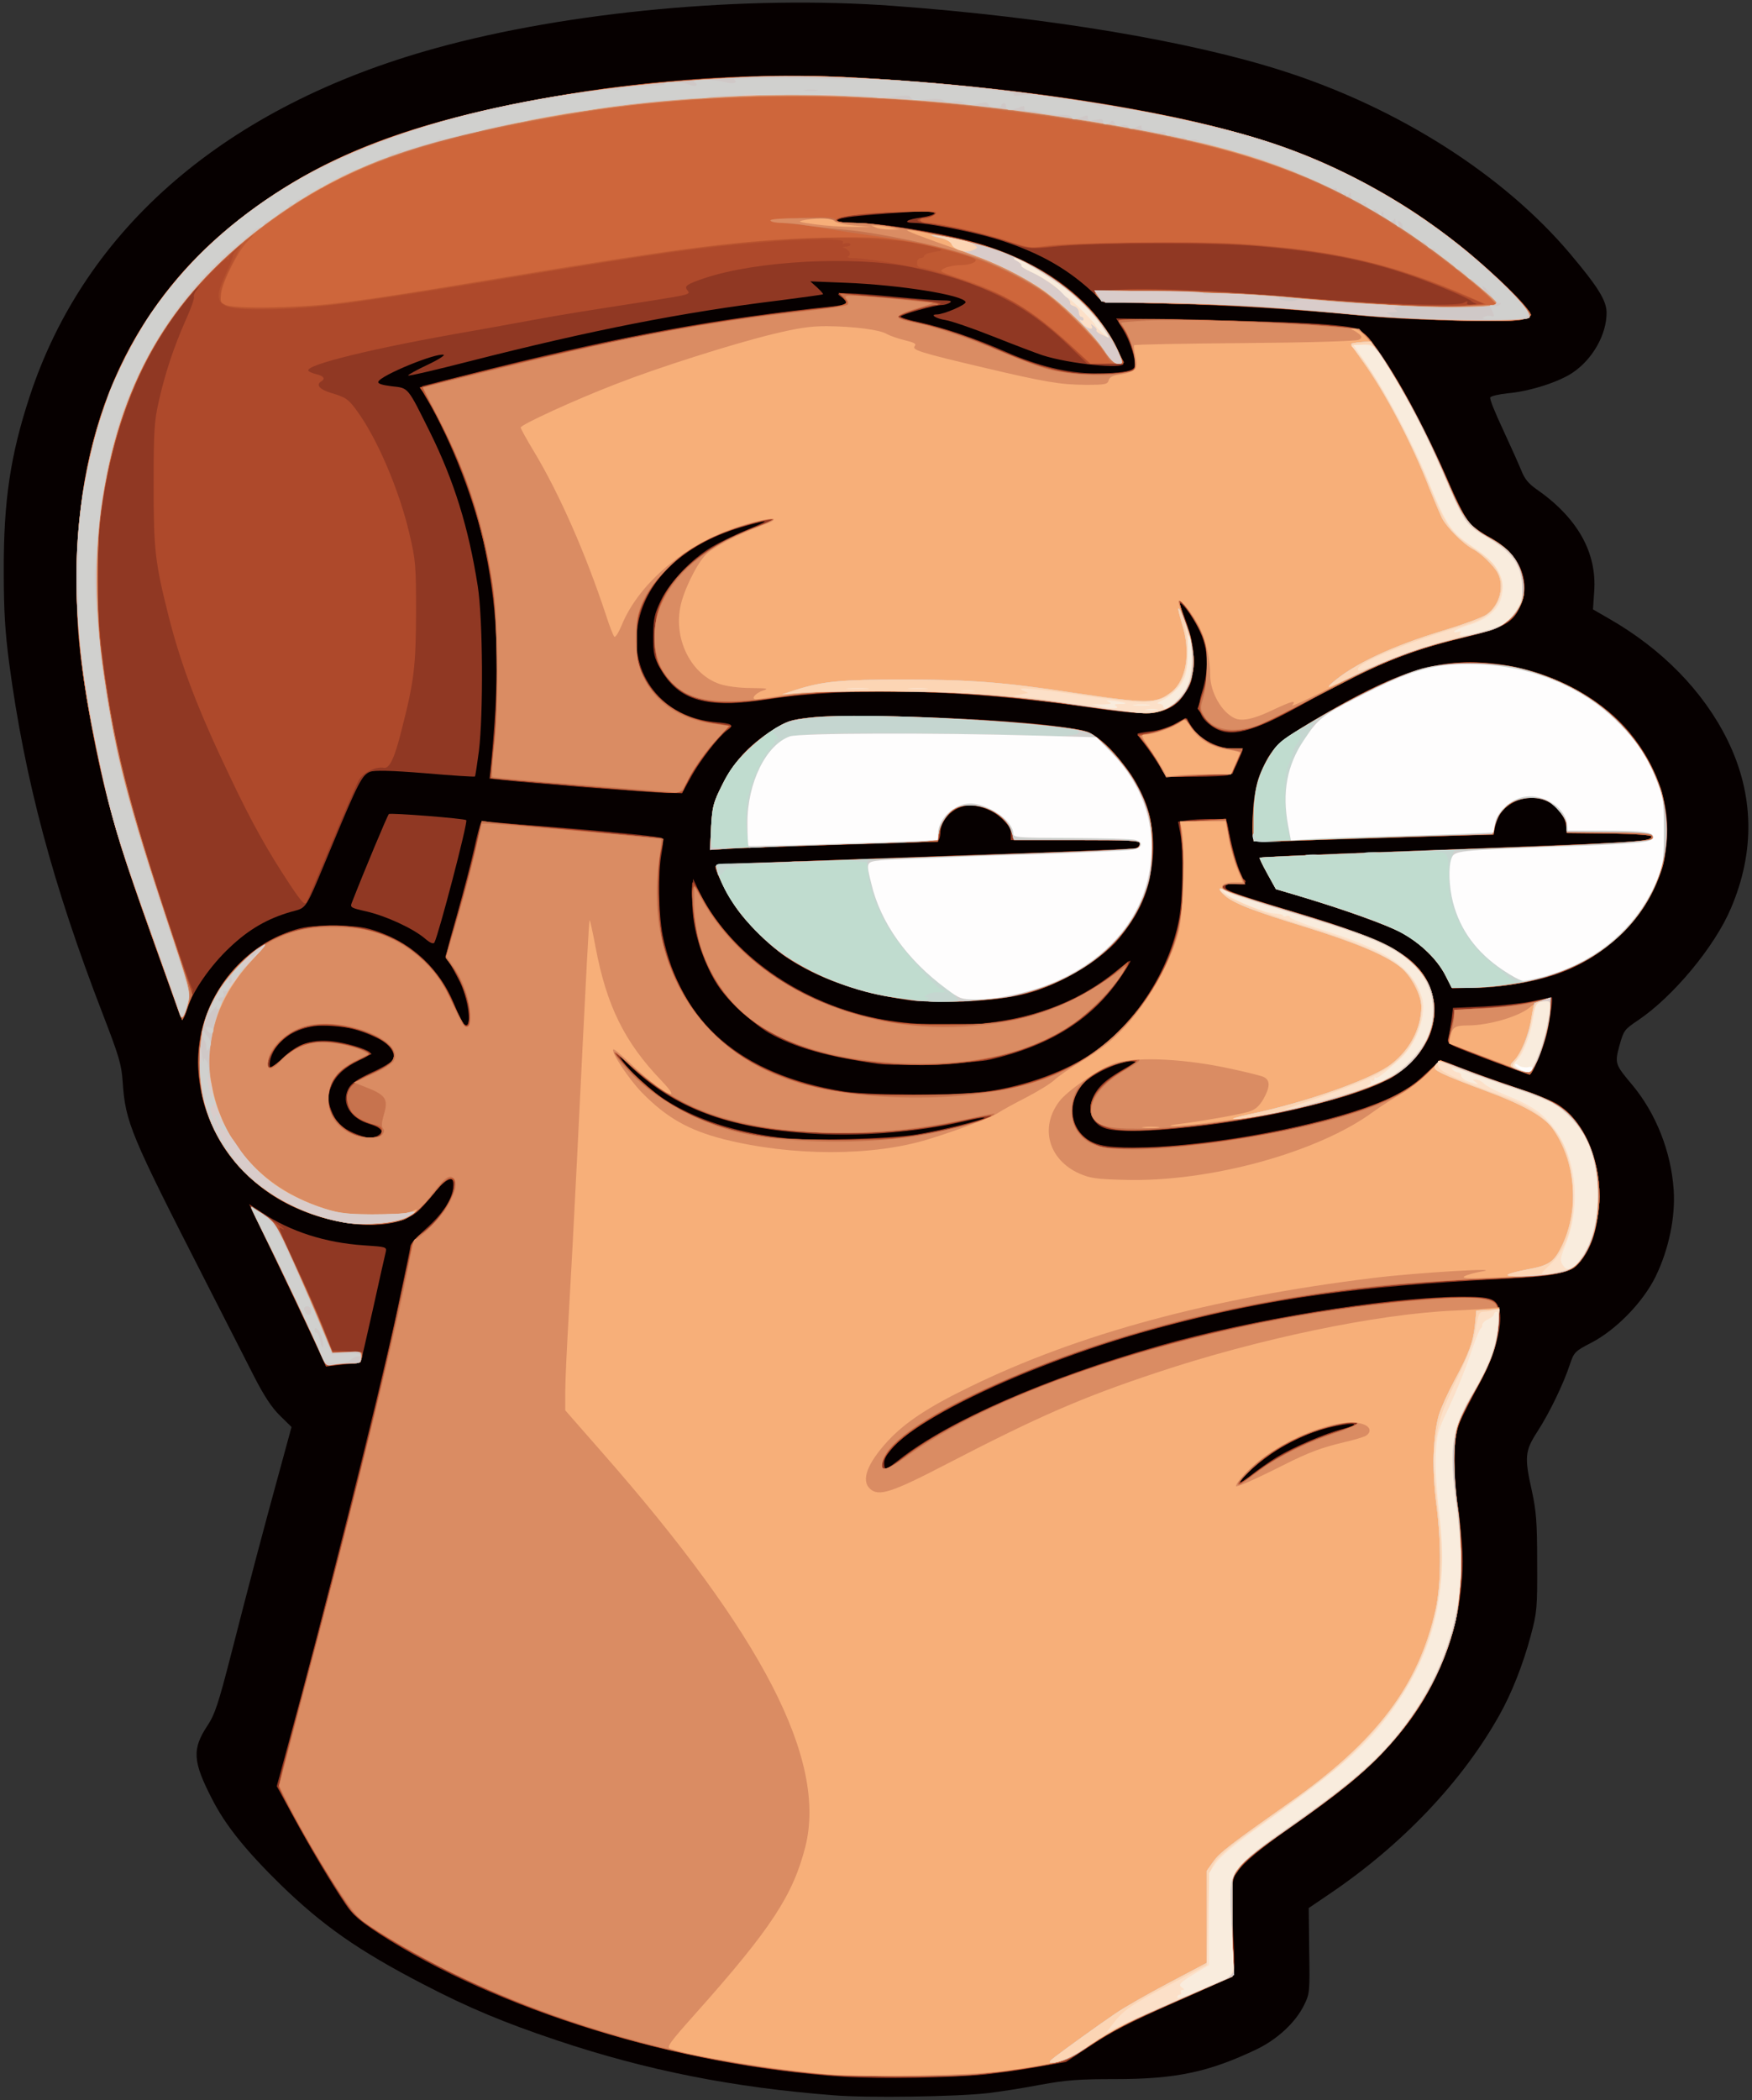 <?xml version="1.0" encoding="utf-8"?>
<!-- Generator: Adobe Illustrator 27.4.0, SVG Export Plug-In . SVG Version: 6.00 Build 0)  -->
<svg version="1.1" baseProfile="tiny" id="Layer_1" xmlns="http://www.w3.org/2000/svg" xmlns:xlink="http://www.w3.org/1999/xlink"
	 x="0px" y="0px" viewBox="0 0 747 895" overflow="visible" xml:space="preserve">
<rect x="0" y="0" width="747" height="895" fill="#333333" stroke="none"/>
<path fill="#060000" d="M355.5,892.9c-42.9-3.3-79.8-10.6-118-23.4c-22.4-7.5-37.8-13.9-57-23.9c-27.8-14.4-43-25.1-60.9-42.5
	c-14.8-14.5-23.4-25.2-29-36.1c-8.5-16.4-8.8-21.6-2.1-31.7c3.1-4.7,4.6-9.2,10-30.2c8-31.3,14.2-54.7,20.7-78.3l5.1-18.7l-4.9-4.8
	c-3.5-3.4-6.8-8.4-11.1-16.8c-3.4-6.6-12.5-24.6-20.4-40c-32.4-63.4-34.4-68.1-35.6-85.5c-0.5-7.5-1.6-11-8.5-28.9
	C22.5,377,10.5,332.1,3.9,282.5c-1.7-13-2.3-22.1-2.3-39c-0.1-29.9,2.8-49.4,11-74.4C36.2,97,96.6,45.2,185.5,20.6
	C242.1,4.9,318-2.1,380.8,2.5C446.2,7.3,507,17.4,546.9,30.2c49.2,15.7,94.2,44.3,122.6,78c11.8,14,15.5,19.9,15.5,25.1
	c0,9.3-6,19.9-14.6,25.6c-6,4-18.4,7.9-27.5,8.7c-3.9,0.4-7.3,1.2-7.5,1.8c-0.3,0.7,2.2,6.8,5.4,13.6c3.2,6.9,6.7,14.7,7.8,17.4
	c1.4,3.6,3.1,5.7,6.4,8c17.6,12.2,26,27.1,24.7,43.9l-0.5,7.4l6.6,3.8c22.8,13,40.5,31.1,50.7,51.8c11.4,23.1,11.9,47.5,1.5,71.8
	c-6.9,16.3-24.6,37.6-39.6,47.7c-5.8,3.9-6.1,4.3-7.9,10.7c-2.1,7.7-1.9,8.1,5.5,16.9c10,12,16.5,28.3,17.6,44.6
	c0.8,11.7-2.1,25.5-7.7,37c-5.4,11-16.9,22.8-27.6,28.3c-6.8,3.5-7.2,4-8.9,9c-2.7,8.3-8.8,20.9-13.8,28.6c-5.5,8.5-5.7,11-2.4,25.7
	c1.8,8.4,2.2,13.1,2.2,30.4c0.1,19.4-0.1,21.1-2.7,30.9c-3.3,12.4-8.2,24.7-13.3,33.8c-15.9,28.5-41.7,55.6-72.7,76.5l-8.7,5.9
	l0.2,18.2c0.3,17.6,0.2,18.4-2.2,23.2c-3.6,7.3-11.2,14.4-20,18.7c-20.5,9.8-34.5,12.8-60.6,12.8c-15.3,0-20.8,0.4-31.7,2.4
	c-7.3,1.4-17.5,3-22.7,3.6C407.8,893.5,369.9,894.1,355.5,892.9L355.5,892.9z"/>
<path fill="#903823" d="M359.6,885c-70.5-4.6-148.1-28.6-198-61c-8.4-5.5-11.2-7.9-14.4-12.7c-6.1-9-14.5-23.1-22.2-37.3l-7-12.8
	l3.9-14.4c16.2-59.1,38.7-148.4,47-186.4c3.3-15.5,6.1-28.8,6.1-29.5c0-0.8,2.9-4,6.5-7.2c7.3-6.5,11.3-12.6,11.7-17.7
	c0.5-5.7-2.3-5-7.6,1.8c-2.5,3.3-5.9,7.1-7.6,8.6c-10.2,8.5-34.1,7.2-55-3.1c-12.7-6.3-24.6-17.9-30.7-29.8
	c-11.2-22-10.5-44.5,2.1-63.4c7.7-11.5,17.3-19.1,29.5-23.3c5.5-1.9,8.6-2.3,18.6-2.3c10.3,0.1,13,0.5,19.2,2.7
	c14.6,5.2,25.8,16,31.8,30.4c1.6,3.8,3.3,7.5,3.8,8.2c4.1,5.4,3.1-8.3-1.2-17.3c-1.7-3.3-3.7-7.1-4.7-8.6c-1.6-2.4-1.4-3.2,3.4-20
	c2.7-9.6,6-22.2,7.3-28c1.2-5.7,2.6-10.8,3-11.3c0.8-0.9,75.2,5.3,77,6.5c0.7,0.4,0.7,2.5,0,6.4c-1.6,8.5-1.3,26.4,0.5,35.2
	c7.6,37.1,33.2,59.2,77,66.4c10.3,1.7,49,1.8,60.7,0.1c18-2.6,35.1-9,47.2-17.6c17.1-12.3,31-34.2,35.1-55.5
	c1.7-8.4,2-30.1,0.6-37.2l-0.9-4.7l3.6-0.6c2-0.3,6.6-0.6,10.3-0.6c6.2,0,6.8,0.2,7.2,2.3c1.7,9.3,4,17.8,5.7,21.1
	c1,2.2,1.9,4.1,1.9,4.4c0,0.2-1.9,0.2-4.2,0c-3.3-0.2-4.3,0-4.3,1.2c0,1.6,3,2.6,38.5,13.5c20.3,6.2,34.3,12.3,40.5,17.8
	c13.6,11.8,13.4,31.1-0.4,44c-7.9,7.4-18.2,11.8-42.6,18c-30.4,7.9-75.3,12.8-86.7,9.7c-9.2-2.6-9.1-13.6,0.3-20.8
	c1.3-1.1,4.9-3.4,7.9-5.1l5.5-3.3l-4.5,0.6c-6,0.8-16.3,5.9-19.4,9.7c-5.6,6.6-5.7,16-0.2,21.5c4.2,4.2,8.9,5.4,22.1,5.4
	c27.8,0,72.2-7.7,98.7-17c13-4.6,18.6-7.7,25.9-14.7c3.1-2.9,6-5.3,6.5-5.3s4.1,1.3,8,2.9c4,1.6,14,5.2,22.4,8.1
	c8.4,2.8,16.9,6.1,18.9,7.4c11.9,7.5,18.8,23.9,17.8,42.1c-0.6,11-2.7,18-7,23.7c-4.8,6.4-9.3,7.5-33.9,8.8
	c-61.8,3.1-99.3,8.3-143.8,20.1c-59.5,15.6-120,45.1-120,58.4c0,1.4,0.3,2.5,0.7,2.5c0.4,0,3.2-2,6.2-4.4
	c20.8-16.2,62-34.3,109.9-48c39.3-11.3,96.1-20.6,128.3-21c14.2-0.1,16.3,0.7,17.4,6.8c1,5.1-2.1,17.4-6.6,26.1
	c-13.2,25.4-12.2,22.6-12.7,33.2c-0.2,5.9,0.2,14.4,1.1,21.3c2.6,19,2.9,26,1.7,36.8c-2.8,25.7-14,49.5-32.4,68.9
	c-10.3,10.9-19.5,18.5-39.7,32.6c-17.1,12-24.3,18.6-25.5,23.3c-0.4,1.5-0.2,10.9,0.3,20.8c0.8,13.7,0.8,18.4-0.1,19.4
	c-0.7,0.7-11.9,5.9-25.1,11.7c-17.7,7.8-26.7,12.4-34.9,17.9l-11.1,7.3l-12,2.1c-6.6,1.2-16.5,2.6-22,3.2
	C406.6,885.5,375,886,359.6,885L359.6,885z M544.6,620.8c6.8-4.1,20.7-10.1,27.7-11.8c6.7-1.7,6.7-2.9,0-1.8
	c-7.8,1.2-16.7,4.3-24.1,8.4c-7.1,4-17.6,12.4-19.2,15.5c-0.7,1.3,0.8,0.4,4.2-2.3C536.2,626.4,541.3,622.8,544.6,620.8L544.6,620.8
	z M390.5,483.5c10-1.6,29.9-6.5,29.2-7.2c-0.2-0.2-4.2,0.5-8.8,1.6c-20.4,4.7-45.4,6.6-66.2,5.1c-34.7-2.4-56.8-10.7-75.7-28.4
	c-5.2-5-5.8-5.4-3.3-2.1c14,17.9,37.2,28.9,68.8,32.5C345.6,486.2,378.5,485.4,390.5,483.5L390.5,483.5z M161.6,483.6
	c2.3-1.8,1.4-2.9-4.1-4.6c-8.2-2.5-12.1-9-9-15c1.2-2.3,3.6-4,10-7c4.7-2.1,8.8-4.6,9.1-5.5c1.1-2.9-1.4-6.4-6.3-8.9
	c-17.8-8.9-36.3-7.1-44,4.3c-2.2,3.3-3.1,8.1-1.5,8.1c0.4,0,2.4-1.6,4.3-3.6c6.5-6.8,13.5-9,23.6-7.4c6.7,1.1,14.3,3.7,14.3,4.9
	c0,0.4-2.2,1.8-4.9,3c-6.1,2.9-9.9,6.4-11.7,10.7c-1.9,4.4-1.7,7.1,0.5,12.1c2.1,4.4,4.9,6.7,10.9,8.9
	C157.6,485.3,159.2,485.3,161.6,483.6L161.6,483.6z"/>
<path fill="#903823" d="M136,575.8c-1.6-3.6-8.9-19.2-16.3-34.6l-13.5-28.1l5.6,3.7c12,8,26.9,12.8,43.4,13.9
	c9.3,0.6,9.7,0.7,9.3,2.7c-0.3,1.2-2.8,12.2-5.5,24.5c-2.8,12.3-5.1,22.5-5.2,22.7c-0.2,0.1-3.6,0.6-7.6,0.9l-7.2,0.8L136,575.8
	L136,575.8z"/>
<path fill="#903823" d="M643.5,454.9c-4.4-1.6-12.2-4.5-17.3-6.5c-9-3.5-9.3-3.7-8.7-6.3c0.4-1.4,1-4.8,1.4-7.6l0.6-5l13.5-0.6
	c7.4-0.4,16.8-1.4,20.8-2.3s7.6-1.6,7.8-1.6c0.7,0-0.4,7.9-2.2,15.8c-1.4,6.4-6,17.2-7.2,17.1C651.8,457.9,647.9,456.6,643.5,454.9
	L643.5,454.9z"/>
<path fill="#903823" d="M374.5,453.4c-22.1-3.2-35.3-6.9-46.5-13.1c-3.7-2.1-9.8-7-14.1-11.2c-6-6-8.5-9.4-11.7-16.1
	c-5-10.5-7.4-21.1-7-31l0.3-7.5l1.9,4c12.8,27.6,44.3,49.8,79.6,56.1c12.5,2.2,30.9,2.9,42.7,1.5c23.5-2.7,41.4-10,57.6-23.4
	c2.6-2.1,4.7-3.6,4.7-3.2s-1.6,3.1-3.6,6.1c-12.3,18.5-30.1,29.9-56.4,36C415.7,453.1,381.3,454.4,374.5,453.4L374.5,453.4z"/>
<path fill="#903823" d="M75.8,430.3c-0.9-2.7-5.6-16-10.6-29.8c-15.5-43.2-21.1-62.9-26.6-93.5c-4.8-26.7-5.9-38.4-6-60
	c0-68.2,24.3-119.9,73.5-156.7C137.4,67,171.7,53.4,225,43.1c45.3-8.7,93.3-12.4,135.2-10.3c78.5,3.9,148.7,15.5,192.8,31.9
	c24.9,9.2,55.7,27.6,77.1,46.2c12.5,10.7,23.2,21.8,22.6,23.5c-0.2,0.6-1.9,1.4-3.8,1.9c-4.8,1.3-49.3,0.2-67.9-1.7
	c-26.8-2.7-58.6-4.6-84.9-5.2l-25.4-0.5l-5.5-5c-11.3-10.3-23.7-17-41.2-22.3c-10.3-3-28.6-6.6-34.3-6.6c-5.2-0.1-3.2-1.5,3.5-2.4
	c5.9-0.9,7.3-2.6,2.1-2.6c-6.2,0.1-29.4,1.8-34,2.6c-7.1,1.1-4.9,2.4,4.1,2.4c9.5,0,33.4,3.8,47.4,7.5c30.8,8.2,52.1,23.6,63.3,45.7
	c1.6,3.2,2.9,6.2,2.9,6.8c0,2.4-22.9,0.1-34.5-3.6c-2.7-0.9-12.2-4.5-21-8s-17.9-6.6-20.3-7c-4.1-0.6-6.9-2.4-3.8-2.4
	c3,0,12.7-4.2,12.3-5.3c-1-3-28.1-7.3-51.2-8.2l-15-0.6l2.9,2.6c1.5,1.4,2.7,2.7,2.5,2.9c-0.2,0.2-8.5,1.3-18.4,2.6
	c-41.2,5-80.7,12.8-131.7,25.8c-14.8,3.8-26.8,6.6-26.8,6.2c0-0.3,3.7-2.4,8.2-4.5s7.6-4.1,7-4.3c-3.1-1-27.1,8.8-27.9,11.5
	c-0.3,0.8,1.7,1.4,5.7,1.9c7.3,0.8,6.6,0,16.5,19.9c10.1,20.5,16.3,40.3,20.2,65.3c2.2,13.6,2.4,54.6,0.5,70.2
	c-0.8,5.8-1.5,10.7-1.7,10.9c-0.2,0.2-9.8-0.4-21.2-1.4c-14.9-1.2-21.6-1.3-23.5-0.6c-3.4,1.3-5,4.4-16.3,31.6
	c-11.7,28.1-10.4,26.1-17.2,28c-10.2,2.9-18.2,7.5-26.4,15.3c-8.1,7.6-15.7,18.5-17.9,25.7C78.2,435.4,77.6,435.5,75.8,430.3
	L75.8,430.3z"/>
<path fill="#903823" d="M382.7,425.4c-17.5-2.7-35.4-9.3-47.4-17.5c-7.1-4.9-17-14.6-21.5-21.2c-4-5.8-8.8-15.3-8.8-17.3
	c0-0.7,6.3-1.3,19.3-1.8c10.5-0.4,30.9-1.1,45.2-1.6c14.3-0.6,45.7-1.7,69.7-2.5c24.1-0.9,44.4-1.8,45.3-2.1c0.8-0.4,1.5-1.2,1.5-2
	c0-1.2-4.7-1.4-27.5-1.4H431v-2.9c0-6.1-11.7-13-20-11.7c-4.9,0.8-10,6.4-10,11.1c0,2-0.6,3.7-1.2,4c-0.7,0.2-17.5,0.8-37.3,1.4
	s-41.3,1.3-47.9,1.6l-11.9,0.6l0.5-9.6c0.5-8.7,0.9-10.4,4.6-17.8c4.8-9.7,11.4-17,21.2-23.2c9.5-6.2,15.8-6.9,53-6.2
	c42.1,0.9,76.7,3.9,83.3,7.4c4.6,2.3,13.8,12.1,18,18.9c6.2,10.4,8.1,17.4,8.1,29.9c-0.1,15.5-3.9,25.7-14.2,38.4
	c-7.2,8.9-26.3,20.2-39.7,23.6C422.5,427.2,399.4,428,382.7,425.4L382.7,425.4z"/>
<path fill="#903823" d="M616.5,416c-3.5-6.9-10.5-13.8-18.5-18.3c-6.1-3.4-25.7-10.4-45.2-16.2l-8.8-2.6l-3.5-6.3
	c-1.9-3.5-3.5-6.5-3.5-6.8c0-0.7,12.5-1.3,67-3.3c91.3-3.4,97.9-3.8,100.4-5.2c2.5-1.5-3.7-2.3-19.1-2.3c-17.3,0-17.3,0-17.3-2.2
	c0-3.3-3.5-8.5-7.2-10.8c-7.3-4.4-18.4-1.2-21.9,6.3c-1,2.3-1.9,4.9-1.9,5.8c0,1.4-3,1.7-25.7,2.3c-14.2,0.4-37,1.1-50.7,1.6
	c-13.6,0.6-25.3,0.7-25.8,0.4c-1.8-1.2-0.3-21.2,2-27.2c4.5-11.6,7.3-14.5,22.1-23.4c36.8-22.2,54.7-27.8,79.1-24.9
	c22.5,2.8,44.3,14,56.9,29.3c22.8,27.6,20.8,63.4-4.7,86.9c-15.1,14-32.1,20.2-58.7,21.6l-12.3,0.6L616.5,416L616.5,416z"/>
<path fill="#903823" d="M181,399.8c-5-4.2-16.5-9.5-24.8-11.4c-6.6-1.5-7-1.7-6.2-3.7c5.1-13.1,15.2-37.3,15.8-37.8
	c0.6-0.6,32.3,1.9,33,2.6c0.8,0.8-11.8,48.9-13.6,52.2C184.7,402.4,183.3,401.8,181,399.8L181,399.8z"/>
<path fill="#903823" d="M249.5,335.5c-15.4-1.3-30.9-2.6-34.4-3l-6.4-0.7l0.7-6.6c3.8-40.1,3.1-62.7-2.5-90.7
	c-4-19.7-14.4-46.7-24.8-64.3c-2.3-3.7-2.8-5.4-1.9-5.7c0.7-0.2,14.8-3.8,31.3-7.9c55.6-13.8,93.3-20.7,143.8-26.1
	c6.2-0.7,6.9-1.5,3.5-3.9c-2.2-1.5-2.1-1.6,2.7-1.6c2.8,0,11.8,0.7,20,1.5c8.3,0.8,17.3,1.5,20,1.5c3.6,0,4.6,0.3,3.5,1
	c-0.8,0.5-2.4,1-3.4,1c-3,0-17.6,4.1-17.6,4.9c0,0.4,3.7,1.6,8.3,2.5c9.9,2.2,23.9,6.9,36.7,12.6c13.4,5.9,26.3,9.1,37.7,9.1
	c10.8,0,16.3-0.8,17-2.7c0.9-2.4-1.8-11.1-4.9-16l-2.9-4.7l38.3,0.7c21.1,0.4,44.2,1.2,51.5,1.9c12.5,1.1,13.3,1.4,16.3,4.2
	c7.8,7.4,23.9,35.8,35,61.4c3.8,9.1,8.2,17.7,9.6,19.2c1.4,1.5,5.2,4.1,8.4,5.8c12.6,6.7,17.9,18.1,13.5,28.8
	c-3.3,7.8-6.9,9.9-25.5,14.3c-23.5,5.7-38.8,12-66.6,27.6c-23,12.8-32,15.1-39.5,10c-5.4-3.7-6.6-7.5-4.6-14
	c3.9-12.3,2.8-21.9-3.7-32c-3.6-5.7-6.6-8.5-5.2-5c4.7,11.9,5.8,17.2,5.4,24.7c-0.4,6.6-0.9,8.4-3.4,12c-6.6,9.4-12.8,10.3-40.9,6.2
	c-53.1-7.7-102.1-8.9-137-3.5c-26.1,4.1-38.2,0.7-45.9-13c-2.8-5-3.1-6.3-3.1-14c0.1-7.5,0.5-9.3,3.3-15.2
	c3.8-7.9,13-17.5,21.6-22.7c3-1.8,9.7-5.1,14.8-7.2c10.5-4.4,10.5-4.8-0.2-1.8c-25.5,7-42.5,22.5-46,41.9
	c-3.9,21.4,10.6,39.8,32.8,41.7c7.5,0.6,8.5,1.3,5.3,3.5c-3.6,2.6-11.3,12.4-15.3,19.6l-4,7.2l-6.6-0.1
	C280.5,337.8,264.9,336.7,249.5,335.5L249.5,335.5z"/>
<path fill="#903823" d="M494,325.8c-1.8-2.9-4.6-6.9-6.1-8.9c-1.6-2-2.9-3.9-2.9-4.2c0-0.2,2.5-0.7,5.5-1c3.2-0.3,7.5-1.7,10.2-3.1
	c2.5-1.4,4.7-2.6,4.8-2.6c0.1,0,1.4,1.8,2.9,4.1c3.3,4.9,11,8.9,17.4,8.9c2.4,0,4.2,0.4,4,0.8c-0.1,0.4-1.2,2.9-2.3,5.4
	c-1.2,2.8-2.8,4.9-4,5.2c-1.1,0.3-7.5,0.6-14.2,0.6h-12.1L494,325.8L494,325.8z"/>
<path fill="#AE492B" d="M353.5,884.4c-45-4.4-78.9-11.7-118.5-25.6c-29.8-10.5-69.5-30.5-81.8-41.2c-5.2-4.6-22-31.3-31.7-50.6
	c-3.3-6.4-3.6-4.2,5-36c23-85.4,36.5-140.7,49-200.7c0.3-1.2,2.1-3.1,4-4.3c6.5-4,15-16.7,14.3-21.3c-0.6-4.1-3.8-2.4-9.7,4.8
	c-3.5,4.3-7.3,7.8-10.2,9.2c-5.9,3.1-16.4,4-26.4,2.4c-36.8-6-62.7-34.1-62.8-68.1c0-19.6,9-37.3,24.9-48.6
	c20.9-14.9,51.7-13.1,70.3,4.2c6.9,6.4,10.9,12.3,14.6,21.7c3.2,7.9,5.5,8.9,5.5,2.4c0-6.2-2.5-13.8-6.6-19.8l-3.5-5.2l4-13.6
	c3.7-12.7,9.1-33.4,10.6-40.9c0.4-1.7,0.8-3.2,1-3.2c2.3,0,77,7.2,77.2,7.4c0.2,0.2-0.2,2.5-0.8,5.2c-2,8.2-1.4,30.6,1,39.9
	c2.7,10.3,9.6,24.4,15.8,32c13.9,17.1,37.1,28.2,66.3,31.5c15.2,1.8,50.6,0.7,63-1.9c31.6-6.6,52.4-21.8,66.5-48.4
	c8.5-16.1,11.8-34.8,9.7-54.4c-0.7-5.8-1.1-10.7-0.9-10.8c0.1-0.1,4.5-0.5,9.8-0.9l9.7-0.7l0.7,4.8c0.9,6.2,5.3,20,6.5,20.8
	c2.3,1.4,0.7,2.5-3.6,2.2c-2.9-0.1-4.8,0.3-5.1,1c-0.5,1.4,6.4,4,24.9,9.3c43.6,12.6,57.1,19.6,63.1,32.8c3,6.6,2.9,16-0.3,22.7
	c-2.9,5.9-11,14.5-16.6,17.3c-13.5,6.9-45.1,15-72.4,18.6c-35.5,4.6-46.5,4.6-52-0.1c-6.9-5.7-1.8-15.4,12.1-22.9
	c4.3-2.4,4.9-3,3.1-3.2c-5.4-0.8-17.8,5.1-22.5,10.7c-7.1,8.5-3.4,21.6,7.2,25.3c8.6,3.1,46.9,0,78.1-6.2
	c31.6-6.3,52.2-14.5,62.4-24.6l5.6-5.7l8.3,3.3c4.5,1.8,14.5,5.3,22.3,7.9c7.7,2.6,16.2,5.9,18.7,7.5c11.1,6.5,18.7,22.6,18.7,39.5
	c-0.1,11.7-4.4,24.5-10,29.6c-3.4,3.1-12.8,4.5-37.5,5.5c-50.7,2.2-88.8,7.5-133,18.7c-53,13.3-104.4,35.9-120.4,52.7
	c-4.9,5.3-6.6,9.6-3.7,9.6c0.7,0,4.2-2.2,7.7-4.8c28.3-21.3,85.8-43.6,144.4-56c46.2-9.9,100.1-15.3,107-10.8
	c2.3,1.5,2.5,2.3,2.5,8.6c0,8.5-3.5,18.8-10.4,30.4c-6.7,11.4-8.6,17.6-8.6,28.8c0,5.1,0.7,14,1.6,19.8c3.4,23.1,1.4,45.7-5.5,63.5
	c-10.9,28.3-28,47.1-68.1,74.8c-15.1,10.4-17.1,12.1-20.4,17.1c-2.3,3.5-2.6,4.8-2.5,13c0.1,5,0.4,13.8,0.8,19.5
	c0.4,6.4,0.2,10.9-0.4,11.8c-0.5,0.7-10.7,5.5-22.5,10.6c-25.8,11.2-25.9,11.3-38.1,19.4c-10.5,7-11.7,7.4-34.4,10.9
	C421,884.1,364.1,885.4,353.5,884.4L353.5,884.4z M551.5,617.5c5-2.4,12.8-5.6,17.5-7.1c13.5-4.2,13.3-5.8-0.3-2.8
	c-11,2.4-25.9,10-33.9,17.4c-3.8,3.4-6.8,6.6-6.8,7.1s3.3-1.6,7.3-4.6C539.2,624.5,546.6,620,551.5,617.5L551.5,617.5z M381.8,484.9
	c5.3-0.5,13.1-1.7,17.2-2.5c8.2-1.6,24.3-6.4,23.7-7.1c-0.2-0.2-4.3,0.6-9.1,1.7c-16.6,3.8-27.2,5.1-47.1,5.7
	c-46,1.3-74.3-6.9-97.5-28.4c-4-3.8-6.8-5.9-6.2-4.8c1.9,3.7,16.6,17,22.9,20.8c11.9,7.3,25.9,12,42.2,14.2
	C339.8,486.1,368.8,486.4,381.8,484.9L381.8,484.9z M161.9,484.1c2.4-1.5,0.4-3.8-4.8-5.6c-6.1-2-9.1-5.4-9.1-10.5
	c0-4.6,2.4-7,10.5-10.5c3.3-1.5,6.8-3.4,7.8-4.2c4.3-4,0.3-9.4-10-13.4c-7.1-2.7-22.2-3.8-27.8-1.9c-4.7,1.6-11.4,7.5-13.2,11.7
	c-2.8,6.8-1,7,5.8,0.9c2.8-2.5,6.6-5,8.6-5.7c5.2-1.7,17.9-0.6,23.9,2.1l4.9,2.1l-6.2,3c-9.5,4.5-13.4,11-11.9,19.3
	C142,480.1,155.6,488.1,161.9,484.1z"/>
<path fill="#AE492B" d="M136.9,577.4c-1.2-2.7-8.4-17.9-16-33.8c-7.6-15.9-13.7-29.1-13.6-29.2c0.3-0.3,12.5,8,13.6,9.2
	c0.3,0.4,0,0.4-0.6,0c-0.7-0.4-1.3-0.5-1.3-0.1c0,0.3,3.2,7.3,7,15.5c3.9,8.1,9,19.7,11.4,25.7l4.3,10.8l6.5,0.3
	c6.3,0.3,6.5,0.4,6,2.7c-0.3,1.9-1.1,2.5-3.2,2.5c-1.5,0-4.8,0.3-7.4,0.6l-4.6,0.7L136.9,577.4z"/>
<path fill="#AE492B" d="M634.2,451.3c-14.1-5.4-17.2-6.9-16.7-8.2c0.4-0.9,1.1-4.1,1.7-7.2l1-5.6l11.6-0.7
	c6.4-0.3,15.6-1.4,20.5-2.5l8.7-1.8v4.6c0,2.6-0.7,7.4-1.5,10.6c-1.7,6.5-6.4,17.6-7.4,17.4C651.8,457.9,643.7,454.9,634.2,451.3
	L634.2,451.3z"/>
<path fill="#AE492B" d="M374.5,452.9c-50.4-5.3-76.6-27.8-79.2-68.1c-0.3-4.8-0.3-8.8,0-8.8c0.4,0,2,2.6,3.6,5.8
	c6.1,12,18.4,25.6,31.2,34.3c20.6,13.9,45.1,20.9,74,20.9c29.9,0,53.4-7.5,72.2-23.2c2.6-2.1,4.7-3.6,4.7-3.3
	c0,1.7-7.6,12-12.4,16.8C447.9,448,414.6,457.1,374.5,452.9L374.5,452.9z"/>
<path fill="#AE492B" d="M65.2,400.2c-16.9-47.9-21.9-65.6-27.6-99.2c-3.9-23-4.9-34.2-4.9-54.5C32.8,182.8,55.5,131,98.5,96.3
	c32-25.8,66.4-40.7,117.9-51.2c36.5-7.5,57.9-10.1,98-12.2c44.5-2.3,113.6,3.5,174.4,14.7c62.4,11.5,105.2,31.2,145.5,67.2
	c13.9,12.4,19.5,18.8,17.8,20.5c-1.9,1.9-49,1.4-69.1-0.6c-28.3-2.9-56.5-4.7-85.2-5.4c-25.3-0.6-27.9-0.8-29.5-2.5
	c-0.9-1-1.4-2-1.1-2.3s5.6-0.8,11.9-1.2c13.3-0.7,47.1,1,78.4,3.8c29.5,2.6,63.3,3.6,66.4,2c1.5-0.8,2.1-0.9,1.7-0.2
	c-0.5,0.7,0.3,1.1,2.1,1c1.6,0,2.2-0.3,1.3-0.6c-0.8-0.3-1.7-0.9-2-1.3c-0.3-0.3-4.3-2.2-9-4.2c-26.3-11.1-47-15.9-82-18.9
	c-17.8-1.6-67-1.5-83.8,0c-13.3,1.3-13.3,1.3-21-1.4c-9.6-3.3-25.7-7.1-33.9-8.1c-7.2-0.8-8.1-1.9-2.3-2.8c7.1-1.1,4.4-2.6-4.7-2.6
	c-8.9,0.1-26.5,1.5-31.6,2.6c-5,1.1-1.7,2.4,6.1,2.4c8.8,0,37.1,4.7,51.2,8.5c19.6,5.3,41.9,19,51.8,31.7c2.3,3,5.8,8.5,7.8,12.4
	l3.6,6.9l-7.7,0.3l-7.8,0.3l-8.1-7.9c-18.1-17.5-37.8-27.3-66.8-33.3c-24.7-5-66.1-2.8-88.3,4.6c-7.7,2.6-8.8,3.4-7.5,5.1
	c1.6,1.8,1.3,1.9-15,4.5c-29.7,4.6-38.1,5.9-51.5,8.4c-7.7,1.4-19.2,3.5-25.5,4.6c-41.2,7.1-71.1,14.4-69.5,16.9
	c0.3,0.5,1.9,1.1,3.5,1.5c3,0.7,3.8,1.9,2,3c-2.5,1.5-0.7,3.5,4.3,5c6.1,1.8,7.3,2.6,10.9,7.6c8.6,11.7,18.1,33.9,22.4,52.5
	c2.6,11.1,2.8,13.3,2.8,33.4c-0.1,22.7-0.8,29.1-6,49.4c-3.1,12.6-5.3,17.2-7.7,16.8c-3.5-0.6-8.6,1.9-10.6,5.1
	c-1,1.8-6.3,13.8-11.6,26.7c-5.4,12.9-10.2,24.3-10.7,25.4c-0.8,1.5-1.9,0.5-7.3-7.6c-9.2-13.9-16.2-26.3-25.2-45.3
	c-13.9-29-21-47.7-26.3-68.5c-5.9-23.4-6.5-28.4-6.5-56.5c0-23,0.3-27.1,2.2-35.5c2.7-12,6.4-23.1,11.4-34.4c2.2-4.8,3.8-9.3,3.6-10
	c-0.3-0.6,0.3-2,1.2-3.1c1.5-1.9,1.5-1.9-0.3-0.5c-3.3,2.6-13.3,16.7-18.9,26.8c-17,30.5-25.5,72-22.7,111.6
	c1.9,25.9,6.6,53.5,13.5,79.4c5,18.5,25.7,81.2,26.6,80.6c0.8-0.4-3.3,12.2-4.2,13C77.7,434.7,71.9,419.3,65.2,400.2L65.2,400.2z"/>
<path fill="#AE492B" d="M388.5,426.4c-23-3.5-39.7-9.3-53.5-18.7c-6.8-4.7-16.8-14.5-21.2-21c-3.6-5.3-8.8-15.6-8.8-17.5
	c0-0.5,15.4-1.4,34.3-2.1c139.1-4.9,143.5-5.1,145.2-5.7c0.8-0.3,1.5-1.2,1.5-2c0-1.2-4.6-1.4-26.9-1.4h-26.9l-0.7-2.9
	c-0.8-3.7-7-9.5-12-11.1c-8.8-2.9-17.5,2-18.9,10.7l-0.7,4l-38.7,1.1c-21.3,0.7-43.2,1.5-48.6,1.8l-9.9,0.6l0.5-9.7
	c0.5-8.7,0.9-10.4,4.6-17.8c4.8-9.7,11.4-17,21.2-23.3c6.4-4.1,7.8-4.6,16.3-5.6c22.7-2.6,111.1,2.2,119.2,6.4
	c11.8,6.3,24.2,25.3,26.6,40.7c3.5,23.1-8.5,47.4-29.8,60c-17.1,10.1-28.5,13.1-52.8,13.6C399.2,426.7,390.2,426.6,388.5,426.4
	L388.5,426.4z"/>
<path fill="#AE492B" d="M616.4,415.9c-3.4-6.8-10.4-13.7-18.4-18.2c-6.1-3.4-25.7-10.4-45.2-16.2l-8.8-2.6l-3.6-6.5
	c-2-3.6-3.5-6.7-3.2-6.9c0.2-0.2,24.6-1.3,54.3-2.4c111.4-4.2,112.1-4.3,112.7-6.6c0.2-0.6-6.4-1.1-17.8-1.3l-18.2-0.2l-0.6-3.8
	c-1-6.3-7.4-11.2-14.6-11.2c-8.1,0-14.1,4.7-15.5,12.1l-0.7,3.5l-45.1,1.5c-24.9,0.7-47.9,1.4-51.2,1.4h-6l0.1-11
	c0.1-12.2,1.6-17.4,7.4-26.5c2.7-4.2,5.2-6.2,16.4-12.9c36.2-21.8,54.4-27.7,77.8-25.3c37.1,3.9,66.7,28,73.5,59.5
	c6.1,29-12,59.3-42.7,71.5c-11.3,4.5-26.8,7.2-41.2,7.2H619L616.4,415.9L616.4,415.9z"/>
<path fill="#AE492B" d="M266,336.4c-8.5-0.7-24.7-2-36-3c-11.3-0.9-20.6-1.7-20.7-1.8c-0.2-0.2,0.4-6.7,1.2-14.7
	c5.1-50.2-1.6-93-20.6-132c-3.8-7.8-7.8-15.4-8.9-16.9l-2.1-2.9l3.8-1c35-9.4,85.6-20.6,114.8-25.6c16.7-2.8,52.8-7.5,57.8-7.5
	c1.8,0,3.9-0.4,4.7-1c1.2-0.7,1.1-1.2-0.5-3.1l-2-2.1l5,0.5c2.8,0.4,12,1.2,20.5,1.8c8.5,0.7,16.2,1.6,17,2c1.2,0.7,1.1,0.8-0.5,0.9
	c-2.9,0-16.5,4.2-16.5,5c0,0.4,3.6,1.5,8.1,2.5c11.1,2.4,21,5.7,35.9,12.1c20.9,8.9,35.9,11.8,49.8,9.4c7-1.1,7.2-1.3,7.2-4.1
	c0-3.7-2.7-11.7-5.1-15.1c-1.1-1.4-1.9-2.9-1.9-3.4c0-1.1,63.8,0.4,84.3,2c20.4,1.5,19.3,1,27.6,13c9.6,13.9,18.4,30.9,30.5,58.5
	c5.3,12.1,6.8,13.9,15.8,19.2c7.9,4.6,12.2,9.5,13.7,15.5c1.6,6.2,1.4,9.2-1,14.2c-3.1,6.3-7.9,9-22.2,12.4
	c-24.7,5.8-42.5,13.1-71.9,29.6c-14.9,8.3-20.3,10.4-28,10.6c-6.1,0.1-9.3-1.5-13.2-6.7l-2-2.7l2.3-7c4-12.1,1.9-24-6.2-34.7
	c-1.7-2.3-3.5-4.3-3.8-4.3c-0.4,0,0.9,4.4,2.7,9.8c4.2,12.1,4.5,19.4,1,26.7c-2.7,5.8-4.7,7.8-9.9,10c-5.1,2.1-12,1.9-30.9-1
	c-48.2-7.2-97.2-9.1-129.3-4.9c-6,0.8-14.5,1.9-18.7,2.4c-15.8,2.1-28.2-2.2-34.7-11.9c-3.5-5.3-3.6-5.6-3.6-15.5
	c0-9.4,0.2-10.6,3.3-16.8c6-12.2,21.4-23.8,41-30.8c3.4-1.3,6.1-2.4,5.9-2.7c-0.2-0.2-4.7,0.8-9.9,2.1c-22.5,5.7-39.6,18.6-46,34.6
	c-1.7,4.3-2.2,7.6-2.3,15c0,8.4,0.3,10.2,2.8,15.1c5.3,10.9,15.8,17.9,30,20c7.3,1.1,7.6,1.2,5.7,2.6c-3.5,2.5-13.6,15.7-16.5,21.7
	l-2.7,5.6l-4.7-0.1C283.6,337.8,274.5,337.2,266,336.4L266,336.4z"/>
<path fill="#AE492B" d="M495.1,327.2c-1.1-2.1-3.8-6.1-6-8.9l-4-5.1l5.9-1.1c3.2-0.6,7.9-2.3,10.4-3.6l4.6-2.4l1.4,2.7
	c3.2,6.1,10.3,10.2,17.9,10.2h4.4l-2.1,5.4l-2.1,5.3l-10.4,0.7C496.9,331.5,497.3,331.5,495.1,327.2L495.1,327.2z"/>
<path fill="#B6512E" d="M345,883.5c-55.8-5.6-109.8-21.1-157-45.1c-16.5-8.3-30.9-17.1-35.8-21.7c-5.8-5.5-33.2-51.5-33.2-55.8
	c0-0.9,3.8-16,8.5-33.5C151.1,639.5,175,541.1,175,532c0-1.2,1.2-3.1,2.6-4.3c8.4-7,10.4-9.2,13.3-14.6c3.5-6.6,3.9-9.8,1.4-10.8
	c-1.2-0.5-2.7,0.6-5.2,3.7c-6.8,8.2-12,12.9-15.8,14c-15.6,4.6-38.7,0-55.6-11c-14.2-9.4-25.1-24.4-29.2-40.5
	c-2-7.8-2.1-23.3-0.1-30.8c6.9-25.6,28.6-42.7,54.6-43c17.4-0.2,29.3,4.4,40.6,15.7c6.8,6.8,8.2,9.1,13.8,22c2.2,4.8,2.8,5.6,4,4.7
	c2.8-2.3-0.7-16.3-5.9-24.1l-3.5-5.2l5.4-18.8c3-10.3,6.4-23.2,7.6-28.6c1.1-5.4,2.2-9.9,2.3-10.1c0.4-0.3,77.1,6.8,77.5,7.2
	c0.2,0.2-0.2,2.3-0.9,4.6c-1.9,6.6-1.6,29.9,0.4,38.3c5.4,21.8,18.2,40.3,35,50.4c9.1,5.5,20.8,10.1,32.9,13
	c10.8,2.5,12.4,2.7,39.3,2.7c23.1,0,29.6-0.3,36.9-1.8c11.9-2.4,26.3-7.7,34.8-12.7c18.8-11.2,35.2-33.5,40.8-55.3
	c2.7-10.6,3.5-26.1,2.1-37.1c-0.7-4.8-1.1-8.9-0.9-9.1c0.2-0.1,4.6-0.5,9.8-0.9l9.5-0.7l1.7,7.9c0.8,4.3,2.7,10.6,4,13.9l2.5,6.1
	l-4.5-0.2c-2.6,0-4.7,0.4-4.9,1c-0.5,1.6,4,3.2,31,11.3c43.4,13,55.1,20.3,58.8,36.7c2.4,10.8-3.7,23.7-15,31.6
	c-14.1,9.9-57.4,20.2-99.6,23.8c-7.1,0.7-15.8,0.9-19.3,0.5c-17.9-1.9-15.9-16.3,3.8-26.6c3.9-2,4.2-2.4,2.2-2.7
	c-4.9-0.8-17.1,4.8-21.9,9.9c-7.3,8-5.3,20,4.3,24.9c4.5,2.3,5.8,2.5,18.4,2.4c15-0.1,26.1-1.3,49-5c38.8-6.3,63.6-15.3,75.5-27.1
	l5.5-5.6l8.3,3.3c4.5,1.8,14.3,5.3,21.7,7.7c20,6.7,24.2,9.2,29.9,18.1c11.2,17.5,10.2,47.7-1.9,58.7c-3.4,3.1-12.8,4.4-37.8,5.5
	c-61.1,2.6-111,10.9-161.2,26.6c-50.4,15.9-97,41.1-97,52.6c0,2.7,2.4,2.2,7.7-1.9c27.7-21.1,79-41.7,137.9-55.4
	c45.7-10.5,108.2-17.2,115.2-12.3c1.9,1.3,2.2,2.4,2.2,8.4c0,8.6-3.1,17.7-10.5,30.5c-2.9,5-6,11.6-6.9,14.5c-2,6.8-2.1,21.3-0.1,34
	s1.9,34.6-0.1,45c-3.9,20.7-15,41.8-30.8,58.7c-8.6,9.3-21,19.4-39.8,32.5c-8.9,6.2-17.7,12.7-19.5,14.6c-6.3,6.3-6.5,7.3-6.1,29.5
	l0.3,20.1l-19,8.3c-26.3,11.4-30.6,13.6-41.7,21c-9.1,6.2-10.3,6.7-20,8.5c-19,3.5-36.2,4.8-62.3,4.7
	C368.8,884.8,351.9,884.2,345,883.5L345,883.5z M551.4,617.7c5-2.5,12.9-5.7,17.6-7.2c13.5-4.4,13.3-5.9-0.3-2.9
	c-11,2.4-25.9,10-33.9,17.4c-3.8,3.4-6.8,6.6-6.8,7.1s3.2-1.5,7.1-4.5C539.1,624.6,546.4,620.1,551.4,617.7L551.4,617.7z
	 M395.2,483.2c11-2,28.4-7,27.5-7.9c-0.3-0.2-5.6,0.8-11.8,2.2c-19,4.3-35.8,5.8-57.9,5.2c-40.8-1.1-64.3-9.4-86.4-30.6
	c-3.7-3.5-5.1-4.5-3.9-2.6c3.4,4.9,15.4,15.9,21.7,20c12.2,7.8,25.1,12.3,42.7,15C341.5,486.7,379.9,485.9,395.2,483.2L395.2,483.2z
	 M162.8,482.4c0.2-1.6-0.7-2.3-5.2-3.7c-6.6-2.1-9.6-5.4-9.6-10.7c0-4.5,2.3-6.9,10.5-10.5c7.2-3.1,9.5-5.1,9.5-8.1
	c0-4.7-11.3-10.7-23.3-12.4c-6.2-0.9-15,0.1-18.9,2.1c-5.4,2.7-11.8,10.5-11.8,14.4c0,2.5,2,1.7,6.7-2.6c2.4-2.2,6-4.7,7.8-5.5
	c6.2-2.6,20.3-1.2,27.4,2.6c2.3,1.2,2.3,1.2-2,3.2c-9.6,4.2-13.9,9.6-13.9,17.3c0,8.9,9.1,16.8,18.5,16.2
	C161.7,484.5,162.6,484.1,162.8,482.4L162.8,482.4z"/>
<path fill="#B6512E" d="M136.7,576.9c-5-10.9-19.6-41.7-24.6-51.6c-2.8-5.7-5.1-10.5-5.1-10.8s2.7,1.3,6,3.5s6,4.5,6,5.1
	s3,7.4,6.6,15.2c3.7,7.8,8.8,19.6,11.5,26.1l4.8,11.9l6.4-0.2c6.4-0.2,6.4-0.2,6,2.3c-0.5,2.2-1.1,2.6-4.2,2.6c-2,0-5.3,0.3-7.3,0.6
	C139.1,582.2,139.1,582.2,136.7,576.9L136.7,576.9z"/>
<path fill="#B6512E" d="M635.5,451.7c-8.8-3.4-16.5-6.5-17.1-6.9c-0.8-0.5-0.7-2.3,0.2-6c0.8-2.9,1.4-6,1.4-6.9
	c0-1.3,1.8-1.7,11.8-2.2c6.4-0.4,15.6-1.5,20.5-2.5l8.7-1.8v4.4c0,2.4-0.7,7.2-1.6,10.6c-1.7,6.6-6.3,17.7-7.3,17.5
	C651.8,457.9,644.3,455.1,635.5,451.7L635.5,451.7z"/>
<path fill="#B6512E" d="M379,453.3c-48.3-3.6-76.3-23.6-82.5-58.9c-1.6-9.5-2-17.4-0.7-17.4c0.4,0,1.8,2.1,3.1,4.8
	c5.6,11.6,18.3,25.5,31.2,34.3c20.8,14.1,44.7,20.9,73.4,20.9c30.8,0,53.7-7.3,72.8-23.2c2.6-2.1,4.7-3.6,4.7-3.3
	c0,1.7-7.8,12-12.8,17.1C448.8,447.1,417.3,456.2,379,453.3z"/>
<path fill="#B6512E" d="M65.7,401.7C51.8,362.6,49.1,354,44,332c-8.2-34.9-11.2-58-11.3-84.5c0-27.7,3.5-50.2,11.4-73.1
	C55.9,140,76,112.9,106.3,90.3C139,66,174.3,52.5,234,41.6c40-7.3,90.2-10.7,127.5-8.7c73.5,4,143.6,15.1,184,29.1
	c15.3,5.3,42.9,18.9,56.5,27.8c5.8,3.7,15.1,10.6,20.8,15.1c12.4,10,30.5,27.7,29.9,29.4c-0.2,0.6-2.1,1.5-4.3,2
	c-6.1,1.3-46.5,0.1-70.9-2.2c-34.1-3.1-49.7-4.1-79.5-4.7c-22.6-0.6-27.8-0.9-29.2-2.2c-1-0.8-1.8-1.8-1.8-2.2c0-0.4,5.4-1,11.9-1.3
	c13.9-0.8,43.6,0.5,77.1,3.3c33.2,2.8,57,3.9,67.5,3.1l9-0.6l-11-4.6c-32.7-13.9-55-18.6-98.5-21c-22.7-1.2-58.8-0.7-74.7,1.1
	c-9.1,1.1-9.2,1.1-19.7-2.5c-5.9-1.9-16.1-4.5-22.9-5.6c-15.4-2.7-16.1-3-10.9-4.1c2.3-0.5,4.2-1.3,4.2-1.9c0-1.8-31.8-0.5-40.6,1.7
	c-4.6,1.2-1.3,2.4,6.4,2.4c8.7,0,36.8,4.7,51.2,8.5c19.5,5.2,41.9,18.9,51.8,31.7c2.3,3,5.8,8.5,7.8,12.4l3.6,6.9l-7.2,0.3l-7.2,0.3
	l-9.1-8.4c-19.2-17.4-32.8-24.7-58.5-31.1c-10.6-2.7-28-5.6-33.3-5.6c-2,0-2.9-0.4-2.2-0.8c1.4-0.9,0.5-2.6-1.7-3.5
	c-1-0.3-0.7-0.6,0.8-0.6c1.3-0.1,2.1-0.5,1.7-1.1c-0.3-0.5-1.3-0.6-2.2-0.3c-1.1,0.4-1.4,0.3-0.9-0.5c1-1.7-14.7-1.6-36.9,0.3
	c-25.9,2.2-44.7,4.9-111.5,16c-61.6,10.2-80.2,12.5-100.5,12.4c-18.2-0.1-20.3-2.4-14.1-15.5c1.9-4.1,3.2-7.4,2.9-7.4
	c-0.4,0,0.4-1.2,1.8-2.8c2.4-2.7,2.3-2.7-0.8,0.2c-1.8,1.6-3,3.3-2.7,3.7c0.3,0.5-0.1,0.6-0.9,0.3c-2.1-0.8-16.8,15.4-24.9,27.5
	c-15.3,22.9-24,47.4-28.9,81.1c-1.6,10.9-1.6,42.4,0,56c4.4,38.1,11.4,66,31.1,124.8l8,24l-2.1,5.4c-1.1,2.9-2.1,5.4-2.2,5.5
	S72.2,419.9,65.7,401.7L65.7,401.7z"/>
<path fill="#B6512E" d="M382.5,425.4c-16.5-2.5-35.6-9.6-47.5-17.7c-6.8-4.7-16.8-14.5-21.2-21c-3.6-5.3-8.8-15.6-8.8-17.5
	c0-0.5,15.4-1.4,34.3-2.1c139.1-4.9,143.5-5.1,145.2-5.7c0.8-0.3,1.5-1.2,1.5-2c0-1.2-4.6-1.4-26.9-1.4h-26.9l-0.7-2.9
	c-1.5-6.7-11.8-12.9-19.7-11.8c-5.4,0.7-10.3,5.7-11.2,11.4l-0.7,4l-39.2,1.1c-21.6,0.7-43.4,1.5-48.6,1.8l-9.4,0.6l0.5-9.7
	c0.5-8.7,0.9-10.4,4.6-17.8c4.8-9.7,11.4-17,21.2-23.3c6.4-4.1,7.8-4.6,16.3-5.6c22.7-2.6,111.1,2.2,119.2,6.4
	c9.8,5.3,21,20.4,25.3,34.2c3.5,11.4,1.6,29-4.5,41c-7.8,15.4-23.9,28.2-43.3,34.6C427.1,426.8,401.4,428.3,382.5,425.4L382.5,425.4
	z"/>
<path fill="#B6512E" d="M616.4,415.9c-3.4-6.8-10.4-13.7-18.4-18.2c-6.1-3.4-25.7-10.4-45.2-16.2l-8.8-2.6l-3.6-6.5
	c-2-3.6-3.5-6.7-3.2-6.9c0.2-0.2,24.6-1.3,54.3-2.4c109.8-4.2,112.1-4.3,112.7-6.6c0.2-0.6-6.4-1.1-17.9-1.3L668,355v-2.9
	c0-3.4-3.9-8.5-8.1-10.6c-8.9-4.6-21,1.2-22.6,10.8l-0.5,3.3l-45.2,1.4c-24.8,0.8-47.8,1.5-51.1,1.5h-6l-0.3-8
	c-0.4-10.3,1.9-19.6,6.8-27.7c3.5-5.9,4.6-6.8,16.6-14.2c34.1-20.8,54.7-27.9,75.4-26.1c36.7,3.3,64.6,23.2,75.1,53.5
	c2.9,8.3,3.2,25.6,0.7,33.7c-5.8,18.4-18.3,32.6-36.3,41.3c-13.8,6.7-29.4,10-47.2,10H619L616.4,415.9L616.4,415.9z"/>
<path fill="#B6512E" d="M246,334.8c-20.1-1.7-36.6-3.1-36.7-3.2c-0.2-0.1,0.4-6.5,1.2-14.2c1.7-16.3,1.9-45.3,0.4-59.2
	c-3.3-30.7-14.1-64.1-28.2-87.3l-3.4-5.7l17.6-4.5c39.5-10.3,76.8-18.3,107.1-23.1c18.4-2.9,46.8-6.6,51.3-6.6c1.8,0,3.9-0.4,4.7-1
	c1.2-0.7,1.1-1.2-0.5-3l-1.9-2.1l4.9,0.5c2.8,0.3,11.1,1,18.5,1.6s15.1,1.4,17,1.7l3.5,0.6l-3.9,0.9c-7.5,1.6-14.6,3.9-14.6,4.7
	c0,0.5,3.7,1.6,8.2,2.6c10.4,2.2,21.5,6,34.8,11.8c20.7,9,36.8,12.1,50.8,9.7c6.9-1.1,7.2-1.3,7.2-3.9c0-4.1-2.4-11.5-4.9-14.9
	c-1.1-1.7-2.1-3.3-2.1-3.8c0-1.1,61.9,0.4,83.3,2c21.3,1.6,20.1,1.2,27.2,11.1c9.4,13.1,20.8,34.6,30.6,57.4
	c2.9,6.8,6.3,13.7,7.7,15.2c1.3,1.6,5.4,4.7,9.1,6.8c10,5.9,13.7,10.9,14.8,20.1c0.4,3.8,0.1,5.8-1.7,9.5c-3.2,6.7-7.5,9-23.6,13
	c-25.2,6.2-39,12-74.9,31.4c-20.6,11.2-31.6,11.5-37,1c-1.4-2.6-1.4-3.4,0.5-8.9c2.4-7.1,2.6-14.7,0.5-21.7
	c-1.5-5-8.9-17.3-10.5-17.3c-0.4,0,0.8,4.4,2.6,9.8c4.3,12.5,4.5,19.5,0.8,27.1c-3.6,7.1-8.6,10.4-16.8,10.9
	c-3.6,0.2-14.8-0.9-27.1-2.7c-51.9-7.5-101.4-8.8-133.5-3.5c-25.4,4.2-38.3,1-46.8-11.8c-2.5-3.8-2.7-4.9-2.7-14.2
	c0-8.9,0.3-10.8,2.8-16c5.7-12.3,21.8-24.5,41.5-31.6c3.4-1.3,6-2.5,5.8-2.7c-0.2-0.3-4.2,0.5-8.7,1.7
	c-32.8,8.5-51.4,28.4-49.7,53.1c1.3,17,13.6,29,33.1,32.1c7.1,1.1,7.5,1.3,5.6,2.6c-3.3,2.3-13.1,15.2-16.4,21.5
	C289.9,339.1,295.5,338.8,246,334.8L246,334.8z"/>
<path fill="#B6512E" d="M494.1,325.6c-1.7-3-4.4-7-6.1-9l-3.1-3.5l4.9-0.7c2.8-0.3,7.4-1.8,10.3-3.3l5.4-2.7l3,4.1
	c3.9,5.1,10.5,8.5,16.7,8.5h4.7l-2.3,5.3l-2.3,5.2l-8.4,0.7c-4.6,0.3-10.9,0.6-14.1,0.7l-5.6,0.1L494.1,325.6L494.1,325.6z"/>
<path fill="#BF5932" d="M353.5,884.3c-2.7-0.2-12.4-1.3-21.5-2.4c-39.3-4.9-83-16.5-118.5-31.6c-24.8-10.5-53.5-26.4-61.8-34.1
	c-3.5-3.3-16-23.3-25.7-41.1l-7.3-13.5l1.6-6.5c0.9-3.6,4.4-16.7,7.7-29.1c22.7-85,38.7-150.7,47.6-195.2c0.3-1.7,1.9-3.5,4-4.8
	c6.7-4.2,14.4-15.6,14.4-21.5c0-3.9-3.4-3.1-7.2,1.7c-6,7.7-11.6,12.7-15.5,13.8c-21.6,6.1-51.9-3.7-69.1-22.5
	c-17.8-19.4-22.6-48.9-11.6-70.8c7.1-14,19.4-24.9,32.9-29.3c16.9-5.5,38.2-2.6,51.2,6.9c8.8,6.6,13.1,12,18.5,23.4
	c2.7,5.7,5.2,10.3,5.7,10.3c4.3,0-0.1-18.3-6.5-26.7l-2.4-3.2l5.4-18.8c3-10.3,6.4-23.5,7.7-29.1l2.3-10.4l4,0.6
	c2.3,0.3,19.6,2,38.6,3.7s34.6,3.2,34.7,3.3c0.1,0.1-0.3,2.2-0.9,4.6c-0.6,2.5-1.2,10.6-1.2,18c0,20.4,3.6,32.8,14,48.7
	c13.9,21,37.3,33.6,69.8,37.4c14.9,1.7,52.6,0.6,64.1-1.9c21.9-4.8,36.9-12.7,49.6-25.9c17.2-17.9,25.1-35.9,26.6-60.2
	c0.3-5.3,0-13.6-0.6-18.5s-1-9-0.8-9.1c0.1-0.1,4.5-0.5,9.7-0.9l9.6-0.6l1.6,8.4c0.8,4.6,2.7,10.9,4.1,13.9l2.5,5.5l-4.5-0.1
	c-2.6-0.1-4.8,0.3-5,0.9c-0.5,1.6,4,3.2,31,11.3c43.4,13,55.1,20.3,58.8,36.7c2.4,10.8-3.7,23.7-15,31.6
	c-15.1,10.6-61.8,21.3-106.2,24.3c-17.4,1.3-25.9-2.2-24.6-10.1c0.9-5.1,5-9.9,12.7-14.5c3.6-2.2,6.6-4.4,6.8-4.9
	c0.4-1-8.9,1.1-13.9,3.2c-16,6.9-18.9,25.2-5.1,32c4.3,2.1,5.9,2.3,18.7,2.2c15.2-0.1,40.7-3.1,60-6.9c32.5-6.5,53.8-14.8,64-25
	l5.5-5.6l13.3,5c7.2,2.7,17.1,6.1,21.9,7.6c4.8,1.5,11.1,4.1,14,5.9c11.4,6.8,18.8,22.5,18.8,39.5c0,12-5.5,26.8-11.2,30.5
	c-4.1,2.5-12.6,3.6-37,4.6c-29,1.2-41.6,2.3-65.8,5.6c-33.7,4.6-67.5,12.2-98.1,22c-42.1,13.5-84.7,35.2-91.8,46.8
	c-4.4,7-1.5,8.8,5.3,3.2c22-18,73.3-39.5,125.3-52.5c49.4-12.4,117.4-20.8,127.3-15.8c2.3,1.1,2.5,1.9,2.8,8.2
	c0.4,8.7-2.5,17.4-10.2,30.7c-3,5.1-6.1,11.7-7,14.7c-2,6.9-2.1,21.3-0.1,34.1c2,12.7,1.9,34.6-0.1,45c-3.9,21-15.1,42.1-31.2,59.2
	C581,756,571,764,549.9,778.8c-14.1,9.9-19.1,14-21.7,17.8l-3.4,4.9l0.4,20.4l0.3,20.4l-23.2,10.2c-24.4,10.8-28,12.6-40.2,20.9
	c-7.4,5-8,5.2-21.1,7.4c-7.4,1.2-18.4,2.7-24.5,3.2C406.4,884.9,365.3,885.1,353.5,884.3L353.5,884.3z M539.3,624.8
	c6.9-5,19.2-10.9,29.7-14.3c4.7-1.5,8.9-3.1,9.4-3.6c1.5-1.3-3.1-1.1-10.2,0.6c-13.1,3.1-25.8,9.9-34.9,18.8c-5.8,5.7-7,8.1-2.2,4.5
	C532.8,629.5,536.5,626.8,539.3,624.8z M383,485c4.7-0.6,12.1-1.8,16.5-2.6c8.8-1.8,23.9-6.3,23.3-7c-0.3-0.2-6.9,0.9-14.7,2.5
	c-20.3,4.2-35.2,5.5-57.1,4.8c-39.4-1.3-62.1-9.6-84.9-31.1c-7-6.6-3.9-2,4.2,6.2c14.5,14.9,34.2,23.8,59.2,27.1
	C339.4,486.1,372.9,486.2,383,485z M162.8,482.3c0.3-1.9-0.4-2.4-4.1-3.3c-6.1-1.6-9.6-4.7-10.4-9.2c-0.8-5.4,1.6-8.4,9.5-11.9
	c7.9-3.6,10.2-5.5,10.2-8.4c0-7.1-21.5-15-34.6-12.6c-8.2,1.6-12.5,4.2-16.8,10.5c-2.7,4-3.4,7.6-1.5,7.6c0.6,0,3.3-1.9,5.9-4.3
	c7.5-6.7,16.8-8.4,28.1-5.1c9.7,2.9,9.8,3.2,3.2,6.3c-8.8,4.3-12.3,9-12.3,16.7c0,8.8,9.1,16.7,18.5,16.1
	C161.8,484.5,162.6,484.1,162.8,482.3L162.8,482.3z"/>
<path fill="#BF5932" d="M635.5,451.6c-8.8-3.4-16.5-6.5-17.1-6.8c-0.8-0.6-0.7-2.2,0.2-6c0.8-2.9,1.4-6,1.4-6.9
	c0-1.3,1.9-1.7,12.3-2.3c6.7-0.3,15.9-1.4,20.5-2.4l8.2-1.9v4.1c0,2.3-0.7,7-1.6,10.6c-1.5,6.6-6.2,18.1-7.3,17.9
	C651.8,457.8,644.3,455,635.5,451.6L635.5,451.6z"/>
<path fill="#BF5932" d="M375.8,453c-49.8-5.3-75.3-25.5-80-63.6c-1.5-12.8-0.6-14.6,3.6-6.8c11.8,22.1,36.2,41.1,62.7,48.7
	c16.7,4.9,19.4,5.2,42.4,5.1c20.4,0,22.7-0.2,31.6-2.6c17.3-4.7,32.5-12.4,41.7-21.1c1.7-1.7,3.2-2.7,3.2-2.3
	c0,2.2-8.1,12.4-15,18.9c-11.8,11.1-27.4,18.6-46.4,22.2C409.6,453.5,387.4,454.2,375.8,453L375.8,453z"/>
<path fill="#BF5932" d="M65.7,401.7C51.8,362.6,49.1,354,44,332c-8.2-34.9-11.2-58-11.3-84.5C32.6,179,56.8,127.4,106.3,90.4
	c32.5-24.4,68-37.9,127.7-48.8c40-7.3,90.2-10.7,127.5-8.7c67.8,3.7,132,13.2,173.2,25.7c31.9,9.6,62.5,25.7,88.1,46.4
	c12.4,9.9,30.5,27.6,29.9,29.3c-0.2,0.6-2.3,1.5-4.8,2c-6.9,1.3-46.2,0.1-70.4-2.2c-34.1-3.1-49.8-4.1-79.5-4.7
	c-22.6-0.6-27.8-0.9-29.2-2.2c-1-0.8-1.8-1.9-1.8-2.3c0-2.3,50.6-1.2,88.5,2.1c34.2,2.9,58.9,4.1,68.8,3.2l8.7-0.7l-9.2-3.9
	c-33-14-56.7-19.2-97.8-21.7c-20.8-1.2-65.5-0.6-79.4,1.1c-7.7,0.9-8.3,0.8-18-2.5c-10.1-3.3-28.2-7.5-33-7.5c-1.4,0-2.8-0.4-3.1-1
	c-0.3-0.5,0.3-1,1.4-1c2.8,0,5.1-1,5.1-2.3c0-0.7-5.2-0.8-16.2-0.4c-16.6,0.6-27.3,2.1-26.2,3.8c0.3,0.5,3.9,0.9,8,0.9
	c8.7,0,33.1,4,49.4,8.1c21.3,5.4,43.1,18.5,53.9,32.4c2.4,3.1,5.9,8.6,7.8,12.3l3.5,6.7l-7.1,0.3l-7.2,0.3l-8.7-8
	c-11.9-10.9-18.2-15.5-28.2-20.6c-7.7-3.9-32.3-12.5-35.6-12.5c-0.8,0-1.4-0.9-1.4-2s0.7-2,1.5-2s1.5-0.4,1.5-1
	c0-0.5,1.9-1.3,4.2-1.6c3.7-0.6,3.9-0.8,1.9-1.6c-9.9-3.6-39.3-5.5-62.6-3.9c-32,2.2-46.3,4.1-125.5,17.1
	c-26.7,4.4-55.7,8.9-64.5,10.1c-19.1,2.5-47.7,3.1-51.2,1.1c-3.6-2-3-6.7,2.5-17.5l4.7-9.4l-6.4,5.6c-29.6,26-47.8,63-54.2,110.1
	c-1.6,11.8-1.7,43.3-0.1,56c5.1,40.4,11.7,67,31.3,125.2l7.9,23.7l-2.1,5.3c-1.1,2.9-2.1,5.4-2.2,5.5S72.2,419.9,65.7,401.7
	L65.7,401.7z"/>
<path fill="#BF5932" d="M268,336.5c-8.5-0.7-25.2-2.1-37-3c-11.8-1-21.6-1.8-21.7-1.9c-0.1-0.1,0.4-6.2,1.2-13.6
	c1.7-16,1.9-47.1,0.4-60.8c-1.6-15.1-5.4-31.9-10.3-46.8c-4.5-13.3-14.1-34.4-19-41.6l-2.4-3.6l14.6-3.7
	c65.7-16.6,111.3-25.5,153.8-29.7c13-1.3,15.6-2.4,11.8-5.3c-1.7-1.2-1.5-1.3,2.1-1c2.2,0.2,11,1,19.5,1.6c8.5,0.7,16.4,1.6,17.5,2
	c1.9,0.7,1.9,0.8,0.1,0.8C395.4,130,383,134,383,135c0,0.5,2.6,1.4,5.8,2c10,2,24.7,6.9,37.6,12.5c17.3,7.5,26.6,9.8,39.6,9.9
	c5.8,0.1,12.2-0.3,14.3-0.7c3.4-0.7,3.7-1.1,3.7-4.1c0-4.1-2.3-10.8-5-14.6c-1.1-1.5-2-3.1-2-3.4c0-1.7,60-0.1,90.5,2.4
	c14.1,1.2,13.7,1,23,15c7.9,11.9,17.8,30.8,26.7,50.9c7.2,16.5,9.7,20,16.9,23.6c9.7,5,14.5,11.2,15.6,20.5c0.4,3.8,0.1,5.8-1.7,9.5
	c-3.2,6.7-7.5,9-23.6,13c-21.1,5.1-33.1,9.7-53.4,20.3c-32.3,16.7-35.4,18.2-40.9,19.2c-8.7,1.6-14.4-0.8-18-7.7
	c-0.9-1.8-0.7-3.4,0.9-8.2c2.7-8.2,2.6-17-0.3-24.2c-2.3-5.6-8.4-14.9-9.7-14.9c-0.4,0,0.8,4.4,2.6,9.8c4.3,12.5,4.5,19.5,0.8,27.1
	c-3.5,6.9-8.6,10.3-16.2,10.9c-3.2,0.2-15.2-1-27.2-2.7c-34.1-4.8-55.2-6.4-87-6.4c-24.8,0-30.4,0.3-43,2.2
	c-26.9,4.2-38.6,2.6-46.8-6.2c-5.7-6.3-7.6-11.9-7-21.6c0.6-10.6,4-17.5,12.8-26.1c7.5-7.4,14.2-11.6,26.2-16.6
	c12.7-5.4,12.8-5.4,8.3-4.8c-6.7,1-21.6,6.3-28.5,10.1c-9.2,5.2-19.2,15.5-23.3,24c-2.9,6.3-3.2,7.6-3.2,16.8
	c0,8.9,0.3,10.6,2.8,15.6c5.3,10.9,15.7,17.8,29.9,20l7.6,1.2l-3,2.5c-4.1,3.4-11.9,13.9-15.4,20.7C290,338.9,292.5,338.5,268,336.5
	L268,336.5z"/>
<path fill="#CE663B" d="M345,883.4c-54.2-5.3-108.6-20.8-155-44c-16.8-8.4-35.8-20.2-39.6-24.5C145.1,809,119,764.1,119,761
	c0-0.7,3.8-15.5,8.4-32.9c20.8-77.9,34.3-132.1,42.5-170.6c6.6-30.9,5.9-28.8,11.1-32.7c6-4.5,12-13.3,12.7-18.6
	c0.5-3.8,0.3-4.2-1.5-4.2c-1.3,0-3.4,1.7-5.4,4.2c-6,7.7-11.6,12.7-15.5,13.8c-21.6,6.1-51.9-3.7-69.1-22.5
	c-17.8-19.4-22.6-48.9-11.6-70.8c7.1-14,19.4-24.9,32.9-29.3c17-5.5,38.2-2.6,51.2,6.9c8.8,6.6,13.1,12,18.4,23.4
	c2.7,5.6,5.3,10.3,5.8,10.3c4.4,0,0-18.2-6.4-26.6l-2.5-3.3l5.4-18.8c3-10.3,6.4-23.4,7.7-29.1l2.3-10.3l4.1,0.6
	c2.2,0.3,19.5,1.9,38.5,3.6s34.6,3.1,34.7,3.3c0.1,0.1-0.3,2.2-0.9,4.6c-1.9,7.5-1.5,29.4,0.6,38.5c6.2,27.1,23.4,47.3,48.8,57.4
	c19.1,7.5,33.3,9.5,64.7,8.8c26-0.5,36.5-2.1,51-7.7c25.3-9.8,46-32.1,54.2-58.5c3.2-10.1,4.5-25.8,3.2-38.7
	c-0.6-6.2-1.1-11.3-1-11.4s4.5-0.4,9.7-0.7l9.6-0.6l1.6,8.3c0.8,4.6,2.7,10.9,4.1,13.9l2.5,5.5l-4.5-0.1c-2.6-0.1-4.8,0.3-5,0.9
	c-0.5,1.6,4,3.2,31,11.3c43.4,13,55.1,20.3,58.8,36.7c2.4,10.8-3.7,23.7-15,31.6c-12.4,8.7-47.2,17.9-84.1,22.2
	c-28.5,3.4-39.9,3-44.8-1.7c-2-1.8-2.3-2.9-1.9-6.1c0.7-5.2,4.9-10,12.7-14.7c3.6-2.2,6.6-4.4,6.8-4.9c0.4-1-8.9,1.1-13.9,3.2
	c-16,6.9-18.9,25.2-5.1,32c4.3,2.1,5.9,2.3,19.2,2.2c22.3-0.2,51.8-4.5,78.8-11.5c24.1-6.2,37.2-12.3,45.9-21.6l4.2-4.4l13.3,4.9
	c7.3,2.8,17.2,6.2,22,7.7s11.1,4.1,14,5.9c11.4,6.8,18.8,22.5,18.8,39.5c0,12-5.5,26.8-11.2,30.5c-4.1,2.6-12.8,3.6-37.2,4.6
	c-52.1,2.1-96.9,8.7-141.1,20.9c-54.4,15-105.3,38.9-114.6,53.7c-4.2,6.9-1.1,8.5,5.7,2.9c26.5-21.8,90.9-46.3,155.9-59.3
	c38.9-7.9,89.4-12.5,96.5-8.9c2.3,1.1,2.5,1.9,2.8,8.2c0.4,8.7-2.5,17.4-10.2,30.7c-3,5.1-6.1,11.7-7,14.7c-2,6.9-2.1,21.3-0.1,34.1
	c2,12.7,1.9,34.6-0.1,45c-3.9,21-15.1,42.1-31.2,59.2C581,756,571,764,549.9,778.8c-14.1,9.9-19.1,14-21.7,17.8l-3.4,4.9l0.4,20.4
	l0.3,20.4l-23.2,10.2c-24.4,10.8-28,12.6-40.2,20.9c-7.4,5-8,5.2-21.1,7.4c-7.4,1.2-18.4,2.7-24.5,3.2
	C401.4,885.4,361.4,885.1,345,883.4L345,883.4z M539.2,624.9c7.8-5.4,19.5-11.1,29.8-14.4c4.7-1.5,8.9-3.1,9.4-3.6
	c1.5-1.3-3.1-1.1-10.2,0.6c-13.1,3.1-25.8,9.9-34.9,18.8c-5.6,5.5-7.1,8.3-2.5,4.8C532.3,629.9,536.1,627.1,539.2,624.9L539.2,624.9
	z M383,485c15.7-1.9,41.2-8.1,39.7-9.7c-0.3-0.2-5.8,0.7-12.2,2.1c-19.6,4.4-36.3,5.9-58.5,5.3c-40.1-1.2-62.9-9.5-85.9-31.1
	c-7.2-6.8-3.5-1.2,4.6,6.9c13.9,13.9,31.7,22.2,55.9,25.9C337.3,486.1,371.1,486.4,383,485L383,485z M162.8,482.3
	c0.3-1.8-0.4-2.4-3.9-3.3c-5.5-1.5-8.3-3.4-9.7-6.6c-3-6.4-0.5-10.4,8.7-14.6c7.8-3.5,10.1-5.4,10.1-8.3c0-7.3-22.5-15.3-35.2-12.5
	c-7.5,1.5-13.3,5.3-16.3,10.4c-4.4,7.5-2.5,10.4,3.1,4.5c4.2-4.5,11.9-7.9,17.9-7.9c5.2,0,15.1,2.2,18.7,4.1c1.8,1,1.4,1.3-3.9,3.8
	c-8.8,4.3-12.3,9-12.3,16.7c0,8.8,9.1,16.7,18.5,16.1C161.8,484.5,162.6,484.1,162.8,482.3L162.8,482.3z"/>
<path fill="#CE663B" d="M376.4,453c-43-4.2-67.4-19.6-77.5-48.8c-2.3-6.6-4.3-21.4-3.5-24.8c0.6-2.4,0.8-2.3,3.2,2.3
	c14.8,27.8,44.6,47.5,81.4,53.9c14.6,2.5,43.1,1.5,56.1-1.9c17.1-4.5,32-12,41.8-21.1l3.4-3.1l-2.4,4.5c-1.3,2.5-6.4,8.6-11.4,13.5
	c-9.6,9.7-17.8,14.7-32.2,19.8C420.5,452.6,396.5,454.9,376.4,453z"/>
<path fill="#CE663B" d="M65.7,401.7C51.8,362.6,49.1,354,44,332c-8.2-34.9-11.2-58-11.3-84.5C32.6,179,56.8,127.4,106.3,90.4
	c32.5-24.4,68-37.9,127.7-48.8c40-7.3,90.2-10.7,127.5-8.7c67.8,3.7,132,13.2,173.2,25.7c31.9,9.6,62.5,25.7,88.1,46.4
	c12.4,9.9,30.5,27.6,29.9,29.3c-0.2,0.6-2.3,1.5-4.8,2c-6.9,1.3-46.2,0.1-70.4-2.2c-34.1-3.1-49.8-4.1-79.5-4.7
	c-22.6-0.6-27.8-0.9-29.2-2.2c-1-0.8-1.8-1.9-1.8-2.3c0-2.2,51.2-1.2,82,1.6c33.6,3,62.4,4.5,73.5,3.9l11-0.7l-6.5-2.9
	c-31.6-14.1-58-20.3-98-22.9c-19.6-1.2-72.1-0.6-83.9,1c-5.7,0.8-7.1,0.6-15-2.1c-9-3.1-29.7-7.8-34.3-7.8c-1.5,0-3-0.4-3.3-1
	s0.4-1,1.7-1c1.4,0,3.3-0.7,4.4-1.6c1.7-1.4,0.4-1.5-15.1-1c-17,0.4-28,2-26.9,3.7c0.3,0.5,3.9,0.9,8,0.9c8.7,0,33.1,4,49.4,8.1
	c29.7,7.5,55.8,27.5,63.9,49.2l1.1,2.7h-7h-7l-8.7-8.1c-16.2-14.9-28.4-22.3-47.5-28.4c-8.3-2.8-8.6-2.9-6.1-4.2
	c1.4-0.7,4.4-1.3,6.7-1.3c4.1,0,7.6-1.4,6.4-2.5c-1.4-1.4-21.8-6.6-32.1-8.1c-8.9-1.3-15.5-1.5-32.7-1.1
	c-33.4,0.9-58.1,3.9-135,16.7c-47.2,7.9-59.5,9.7-75.2,11.5c-15.3,1.7-40.4,2-44.4,0.5c-2.4-0.9-2.6-1.4-2.1-4.9c0.6-5,7-17.7,11-22
	l3.2-3.4l-3.5,2.4c-1.9,1.3-8.5,7.3-14.5,13.4C64.2,141.7,48.8,175.1,42.9,219c-1.6,11.8-1.7,43.3-0.1,56
	c5.1,40.4,11.7,67,31.3,125.2l7.9,23.7l-2.1,5.3c-1.1,2.9-2.1,5.4-2.2,5.5S72.2,419.9,65.7,401.7L65.7,401.7z"/>
<path fill="#CE663B" d="M246.5,334.8c-20.3-1.7-37.1-3.1-37.2-3.2c-0.1-0.1,0.5-6.4,1.3-14.1c2-18,1.4-57.5-1-71.5
	c-4.5-26.2-13.1-50.9-24.9-71.9c-2.6-4.6-4.5-8.6-4.3-8.9c1.2-1.1,65.3-16.5,88.1-21.1c26.2-5.3,57.7-10.1,79-12.3
	c13.2-1.3,16-2.5,11.9-5.5c-1.7-1.2-1.6-1.3,1.1-0.9c1.7,0.3,10.4,1,19.5,1.7s17.4,1.6,18.5,2c1.9,0.7,1.9,0.8,0.1,0.8
	c-3.2,0.1-15.6,4.1-15.6,5c0,0.5,3.5,1.7,7.8,2.6c11.8,2.6,22.1,6.1,35.8,12.1c17.3,7.5,26.4,9.8,39.4,9.9c5.8,0,12.2-0.4,14.3-0.8
	c3.4-0.7,3.7-1.1,3.7-4.2c0-4.1-3.5-13.8-5.5-15.5c-0.8-0.7-1.5-1.7-1.5-2.3c0-1.4,57.4-0.2,82.9,1.7c22.6,1.8,20.8,0.8,30.6,15.6
	c7.9,11.9,17.8,30.8,26.7,50.9c7.2,16.5,9.7,20,16.9,23.6c9.7,5,14.5,11.2,15.6,20.5c0.4,3.8,0.1,5.8-1.7,9.5
	c-3.2,6.7-7.5,9-23.6,13c-21.1,5.1-33.1,9.7-53.4,20.3c-32.3,16.7-35.4,18.2-40.9,19.2c-8.7,1.6-14.5-0.8-18-7.6
	c-0.8-1.7-0.6-3.5,0.9-8c2.8-7.9,2.6-17.3-0.3-24.5c-2.3-5.6-8.4-14.9-9.7-14.9c-0.4,0,0.8,4.4,2.6,9.8c4.3,12.5,4.5,19.5,0.8,27.1
	c-3.5,6.9-8.6,10.3-16.2,10.9c-3.2,0.2-15.2-1-27.2-2.7c-34.1-4.8-55.2-6.4-87-6.4c-24.7,0-30.4,0.3-43,2.2
	c-26.8,4.2-38.6,2.6-46.8-6.2c-5.7-6.3-7.6-11.9-7-21.6c1.1-19.2,16.5-34.8,44.6-45.1c3.4-1.2,6.1-2.5,5.9-2.7
	c-0.8-0.7-13.6,2.6-21.4,5.7c-15.5,6-27.8,16.5-33.7,29c-2.8,5.9-3.1,7.4-3.1,16.5c0,8.9,0.3,10.6,2.8,15.6
	c5.2,10.7,16.1,18.1,29.7,20.2l6.9,1l-5.1,5.6c-5.5,6-11.7,15-13.8,20C290.5,338.7,294.7,338.7,246.5,334.8L246.5,334.8z"/>
<path fill="#CE663B" d="M495.1,327.2c-1.1-2.2-3.6-6-5.5-8.6c-2-2.5-3.6-4.8-3.6-5s2.6-0.9,5.8-1.5c3.1-0.6,7.5-2.2,9.6-3.5l3.9-2.3
	l3.1,4.1c4,5.2,10.5,8.6,16.8,8.6h4.7l-2.4,5.3l-2.4,5.2l-8.8,0.6c-4.9,0.4-11.2,0.7-14,0.8C497.2,331,497,330.9,495.1,327.2
	L495.1,327.2z"/>
<path fill="#C7734E" d="M345,883.4c-54.2-5.3-108.6-20.8-155-44c-16.8-8.4-35.8-20.2-39.6-24.5C145.1,809,119,764.1,119,761
	c0-0.7,3.8-15.5,8.4-32.9c20.8-77.9,34.3-132.1,42.5-170.6c6.6-30.9,5.9-28.8,11.1-32.7c6-4.5,12-13.3,12.7-18.6
	c0.5-3.8,0.3-4.2-1.5-4.2c-1.3,0-3.4,1.7-5.4,4.2c-6,7.7-11.6,12.7-15.5,13.8c-21.6,6.1-51.9-3.7-69.1-22.5
	c-17.8-19.4-22.6-48.9-11.6-70.8c7.1-14,19.4-24.9,32.9-29.3c17-5.5,38.2-2.6,51.2,6.9c8.8,6.6,13.1,12,18.4,23.4
	c2.7,5.6,5.3,10.3,5.8,10.3c4.4,0,0-18.2-6.4-26.6l-2.5-3.3l5.4-18.8c3-10.3,6.4-23.4,7.7-29.1l2.3-10.3l4.1,0.6
	c2.2,0.3,19.5,1.9,38.5,3.6s34.6,3.1,34.7,3.3c0.1,0.1-0.3,2.2-0.9,4.6c-1.9,7.5-1.5,29.4,0.6,38.5c6.2,27.2,23.3,47.3,48.8,57.4
	c19.1,7.5,33.3,9.5,64.7,8.8c26-0.5,36.5-2.1,51-7.7c25.3-9.8,46-32.1,54.2-58.5c3.2-10.1,4.5-25.8,3.2-38.7
	c-0.6-6.2-1.1-11.3-1-11.4s4.5-0.4,9.7-0.7l9.6-0.6l1.6,8.3c0.8,4.6,2.7,10.9,4.1,13.9l2.5,5.5l-4.5-0.1c-2.6-0.1-4.8,0.3-5,0.9
	c-0.5,1.6,4,3.2,31,11.3c43.4,13,55.1,20.3,58.8,36.7c2.4,10.8-3.7,23.7-15,31.6c-12.4,8.7-47.2,17.9-84.1,22.2
	c-28.5,3.4-39.9,3-44.8-1.7c-2-1.8-2.3-2.9-1.9-6.1c0.7-5.2,4.9-10,12.7-14.7c3.6-2.2,6.6-4.4,6.8-4.9c0.4-1-8.9,1.1-13.9,3.2
	c-16,6.9-18.9,25.2-5.1,32c4.3,2.1,5.9,2.3,19.2,2.2c22.3-0.2,51.8-4.5,78.8-11.5c24.1-6.2,37.2-12.3,45.9-21.6l4.2-4.4l13.3,4.9
	c7.3,2.8,17.2,6.2,22,7.7s11.1,4.1,14,5.9c11.4,6.8,18.8,22.5,18.8,39.5c0,12-5.5,26.8-11.2,30.5c-4.1,2.6-12.8,3.6-37.2,4.6
	c-52.1,2.1-96.9,8.7-141.1,20.9c-54.4,15-105.3,38.9-114.6,53.7c-4.5,7.4-1.3,8.3,6.9,2c29.3-22.5,90-45.4,154.7-58.4
	c38.9-7.9,89.4-12.5,96.5-8.9c2.3,1.1,2.5,1.9,2.8,8.2c0.4,8.7-2.5,17.4-10.2,30.7c-3,5.1-6.1,11.7-7,14.7c-2,6.9-2.1,21.3-0.1,34.1
	c2,12.7,1.9,34.6-0.1,45c-3.9,21-15.1,42.1-31.2,59.2C581,756,571,764,549.9,778.8c-14.1,9.9-19.1,14-21.7,17.8l-3.4,4.9l0.4,20.4
	l0.3,20.4l-23.2,10.2c-24.4,10.8-28,12.6-40.2,20.9c-7.4,5-8,5.2-21.1,7.4c-7.4,1.2-18.4,2.7-24.5,3.2
	C401.4,885.4,361.4,885.1,345,883.4L345,883.4z M539.2,624.9c7.8-5.4,19.5-11.1,29.8-14.4c4.7-1.5,8.9-3.1,9.4-3.6
	c1.5-1.3-3.1-1.1-10.2,0.6c-13.1,3.1-25.8,9.9-34.9,18.8c-5.6,5.5-7.1,8.3-2.5,4.8C532.3,629.9,536.1,627.1,539.2,624.9L539.2,624.9
	z M383,485c15.7-1.9,41.2-8.1,39.7-9.7c-0.3-0.2-5.8,0.7-12.2,2.1c-19.6,4.4-36.3,5.9-58.5,5.3c-40.1-1.2-62.9-9.5-85.9-31.1
	c-7.2-6.8-3.5-1.2,4.6,6.9c13.9,13.9,31.7,22.2,55.9,25.9C337.3,486.1,371.1,486.4,383,485L383,485z M162.8,482.3
	c0.3-1.7-0.3-2.4-2.5-2.9c-5.1-1.2-9.9-4.2-11.1-6.9c-3-6.5-0.6-10.5,8.7-14.7c7.8-3.5,10.1-5.4,10.1-8.3c0-7.3-22.5-15.3-35.2-12.5
	c-7.5,1.5-13.3,5.3-16.3,10.4c-4.4,7.5-2.5,10.4,3.1,4.5c4.2-4.5,11.9-7.9,17.9-7.9c5.2,0,15.1,2.2,18.7,4.1c1.8,1,1.4,1.3-3.9,3.8
	c-8.8,4.3-12.3,9-12.3,16.7c0,8.8,9.1,16.7,18.5,16.1C161.8,484.5,162.6,484.1,162.8,482.3L162.8,482.3z"/>
<path fill="#C7734E" d="M137.1,577.9c-3.1-7.2-19.7-42-25.1-52.8c-2.7-5.5-5-10.3-5-10.6s2.4,1.1,5.3,3c5.2,3.5,5.5,3.9,13.7,21.8
	c4.6,10,10.1,22.4,12.1,27.6l3.7,9.4l6.5-0.2c6.4-0.2,6.4-0.2,6,2.3c-0.5,2.2-1.1,2.6-4.2,2.6c-2,0-5.3,0.3-7.3,0.6
	C139.1,582.2,139,582.1,137.1,577.9L137.1,577.9z"/>
<path fill="#C7734E" d="M635.5,451.6c-8.8-3.4-16.5-6.5-17.1-6.8c-0.8-0.6-0.7-2.2,0.2-6c0.8-2.9,1.4-6,1.4-6.9
	c0-1.3,1.9-1.7,12.3-2.2c6.7-0.4,15.9-1.5,20.5-2.5l8.2-1.9v4.1c0,2.3-0.7,7-1.6,10.6c-1.5,6.6-6.2,18.1-7.3,17.9
	C651.8,457.8,644.3,455,635.5,451.6L635.5,451.6z"/>
<path fill="#C7734E" d="M376.4,453c-43-4.2-67.4-19.6-77.5-48.8c-2.3-6.6-4.3-21.4-3.5-24.8c0.6-2.4,0.8-2.3,3.2,2.3
	c14.8,27.8,44.6,47.5,81.4,53.9c14.6,2.5,43.1,1.5,56.1-1.9c16.7-4.4,32.2-12.1,41.2-20.5c3.6-3.4,3.4-2-0.4,3.9
	c-7.8,12.2-24,24-41.6,30.2C420.5,452.6,396.5,454.9,376.4,453L376.4,453z"/>
<path fill="#C7734E" d="M65.7,401.7C51.8,362.6,49.1,354,44,332c-8.2-34.9-11.2-58-11.3-84.5C32.6,179,56.8,127.4,106.3,90.4
	c32.5-24.4,68-37.9,127.7-48.8c40-7.3,90.2-10.7,127.5-8.7c67.8,3.7,132,13.2,173.2,25.7c31.9,9.6,62.5,25.7,88.1,46.4
	c12.4,9.9,30.5,27.6,29.9,29.3c-0.2,0.6-2.3,1.5-4.8,2c-6.9,1.3-46.2,0.1-70.4-2.2c-34.1-3.1-49.8-4.1-79.5-4.7
	c-22.6-0.6-27.8-0.9-29.2-2.2c-1-0.8-1.8-1.9-1.8-2.3c0-2.2,51.2-1.2,82,1.6c34,3.1,62,4.5,75.6,3.8l13.6-0.6l-5.4-4.9
	c-8.8-8.1-30.6-24.2-43.3-31.9c-32.7-19.8-63-30.1-115.1-38.9c-69.3-11.7-126.1-15.4-177.9-11.5c-25.4,1.9-32.5,2.8-57,7
	c-53.6,9.2-86.2,19.9-112.5,36.9c-51,33-75.9,72.3-84.1,132.6c-1.6,11.8-1.7,43.3-0.1,56c5.1,40.4,11.7,67,31.3,125.2l7.9,23.7
	l-2.1,5.3c-1.1,2.9-2.1,5.4-2.2,5.5S72.2,419.9,65.7,401.7L65.7,401.7z"/>
<path fill="#C7734E" d="M390,426.4c-1.4-0.2-5.9-0.9-10-1.5c-14.4-2.1-31.1-8.4-44-16.7c-11.1-7.1-23.4-20.9-28-31.5
	c-3.9-9.2-5.6-8.3,16.7-9c26.5-0.9,96.1-3.4,131.2-4.7c15.6-0.6,28.8-1.3,29.3-1.6c0.4-0.3,0.8-1.2,0.8-2c0-1.2-4.1-1.4-26.9-1.4
	h-26.9l-0.7-2.9c-1.2-5.8-10.3-12-17.3-12.1c-7.2,0-12.3,4.4-13.7,12.1l-0.7,3.5l-39.6,1.2c-21.8,0.7-43.7,1.5-48.6,1.8l-8.9,0.6
	l0.5-9.7c0.5-8.7,0.9-10.4,4.6-17.8c4.7-9.6,11.6-17,21.5-23.4c6.1-4,7.6-4.5,16-5.5c22.5-2.6,111.1,2.2,119.1,6.4
	c9.9,5.3,21.1,20.3,25.4,34.2c2.2,7.1,2.1,22.4-0.2,30.1c-5.2,17.4-15.8,29.8-33.7,39.4c-9.5,5.1-18.1,7.8-29.9,9.6
	C417.5,426.8,396.5,427.3,390,426.4L390,426.4z"/>
<path fill="#C7734E" d="M616.4,415.9c-3.4-6.8-10.4-13.7-18.4-18.2c-6.1-3.4-25.7-10.4-45.2-16.2l-8.8-2.6l-3.6-6.5
	c-2-3.6-3.5-6.7-3.3-6.9c0.2-0.2,24.9-1.3,54.9-2.4c108.3-4.1,111.6-4.3,112.2-6.6c0.2-0.6-6.4-1.1-17.9-1.3L668,355v-2.9
	c0-3.4-3.9-8.5-8.1-10.6c-8.9-4.6-21,1.2-22.6,10.8l-0.5,3.4l-28.2,0.7c-15.4,0.4-38.2,1.1-50.5,1.7c-14,0.6-22.8,0.6-23.4,0
	c-1.7-1.7-0.2-20.1,2.1-26.4c4.3-11.9,7-14.9,21.9-23.8c17.7-10.6,37.5-20.2,47.6-23c10.3-2.8,29.2-3.1,40.5-0.5
	c29.6,6.6,52.4,25.8,61.3,51.6c2.9,8.3,3.2,25.6,0.7,33.7c-5.8,18.4-18.3,32.6-36.3,41.3c-13.8,6.7-29.4,10-47.2,10H619L616.4,415.9
	L616.4,415.9z"/>
<path fill="#C7734E" d="M246.5,334.8c-20.3-1.7-37.1-3.1-37.2-3.2c-0.1-0.1,0.5-6.4,1.3-14.1c2-18,1.4-57.5-1-71.5
	c-4.5-26.2-13.1-50.9-24.9-71.9c-2.6-4.6-4.5-8.6-4.3-8.9c1.2-1.1,65.3-16.5,88.1-21.1c25.8-5.2,58.1-10.2,79-12.2
	c14.4-1.5,15.5-1.9,12.7-4.7l-2-2l3.1,0.3c1.8,0.2,10.2,1,18.7,1.6c14,1.1,23.8,2.6,18.6,2.8c-3.2,0.2-15.6,4.1-15.6,5
	c0,0.5,3.5,1.7,7.8,2.6c11.8,2.6,22.1,6.1,35.8,12.1c17.3,7.5,26.4,9.8,39.4,9.9c5.8,0,12.2-0.4,14.3-0.8c3.4-0.7,3.7-1.1,3.7-4.2
	c0-4.1-3.5-13.8-5.5-15.5c-0.8-0.7-1.5-1.7-1.5-2.3c0-1.4,57.4-0.2,82.9,1.7c22.6,1.8,20.8,0.8,30.6,15.6
	c7.9,11.9,17.8,30.8,26.7,50.9c7.2,16.5,9.7,20,16.9,23.6c9.7,5,14.5,11.2,15.6,20.5c0.4,3.8,0.1,5.8-1.7,9.5
	c-3.2,6.7-7.5,9-23.6,13c-21.1,5.1-33.1,9.7-53.4,20.3c-32.3,16.7-35.4,18.2-40.9,19.2c-8.7,1.6-14.5-0.8-18-7.6
	c-0.8-1.7-0.6-3.5,0.9-8c2.8-7.9,2.6-17.3-0.3-24.5c-2.3-5.6-8.4-14.9-9.7-14.9c-0.4,0,0.8,4.4,2.6,9.8c4.3,12.5,4.5,19.5,0.8,27.1
	c-3.5,6.9-8.6,10.3-16.2,10.9c-3.2,0.2-15.2-1-27.2-2.7c-34.1-4.8-55.2-6.4-87-6.4c-24.7,0-30.4,0.3-43,2.2
	c-26.8,4.2-38.6,2.6-46.8-6.2c-5.7-6.3-7.6-11.9-7-21.6c1.1-19.2,16.5-34.8,44.6-45.1c3.4-1.2,6.1-2.5,5.9-2.7
	c-0.8-0.7-13.6,2.6-21.4,5.7c-15.5,6-27.8,16.5-33.7,29c-2.8,5.9-3.1,7.4-3.1,16.5c0,8.9,0.3,10.6,2.8,15.6
	c5.2,10.7,16.1,18.1,29.7,20.2l6.9,1l-5.1,5.6c-5.5,6-11.7,15-13.8,20C290.5,338.7,294.7,338.7,246.5,334.8L246.5,334.8z"/>
<path fill="#C7734E" d="M495.1,327.3c-1.1-2.1-3.5-6-5.5-8.8l-3.6-5l6.3-1.5c3.5-0.9,7.8-2.5,9.6-3.7l3.4-2.1l3.1,4.2
	c4,5.2,10.5,8.6,16.8,8.6h4.7l-2.4,5.3l-2.4,5.2l-8.8,0.6c-4.9,0.4-11.2,0.7-14,0.8C497.2,331,497,330.9,495.1,327.3L495.1,327.3z"
	/>
<path fill="#C7734E" d="M471.5,151.3c-2.7-5.1-19.6-22-26.7-26.6c-19.9-13-39.6-19.8-68.8-23.7c-8-1.1-18.1-2.6-22.5-3.4
	c-4.4-0.9-11.7-1.8-16.3-2.2c-4.5-0.4-8.5-1-8.7-1.4c-0.3-0.4,5.7-1,13.3-1.2c10.8-0.4,13.9-0.2,14.5,0.8s3,1.4,8.3,1.4
	c8.7,0,33.1,4,49.4,8.1c29.7,7.5,55.8,27.5,63.9,49.2c1,2.5,0.9,2.7-1.7,2.7C474,155,473,154.2,471.5,151.3L471.5,151.3z"/>
<path fill="#DA8C63" d="M356,884.3c-55.9-4.2-114.9-20-163.5-43.8c-13.3-6.5-31.8-17.2-38.2-22.1c-5.1-3.9-21.4-29.7-31.7-50.2
	L119,761l8.4-31.8c24.6-92.4,43.7-170.6,48.1-196.9c0.4-2.4,1.1-4.3,1.6-4.3c1.8,0,11-9.3,13.5-13.6c3.5-6,4.5-9.9,3-12
	c-1.8-2.3-4-0.7-10.1,7.4c-7.2,9.4-12.3,11.7-26.5,11.6c-33.6-0.1-63.7-23.1-70.5-53.9c-2.2-9.9-1.7-25.6,1.1-33.6
	c6.5-18.4,21.8-32.8,39.9-37.4c7.5-1.9,21.1-1.9,29.4,0c14.9,3.6,28.2,14.3,34.6,28.1c5.6,12.2,6,12.9,7.5,12.9
	c1.1,0,1.5-1.2,1.4-5.1c-0.2-6.7-2.6-13.7-6.7-19.9l-3.4-4.9l4.8-16.2c2.6-8.8,6-21.6,7.5-28.3l2.8-12.1h3.1
	c3.9,0,72.9,6.2,73.4,6.6c0.2,0.2-0.2,4.3-0.9,9.1c-5.9,41.5,14.6,77.8,52.2,92.3c28.9,11.2,80.9,11.7,111.2,1.1
	c27.9-9.8,50.3-34.2,57.7-63c2.5-9.4,3.5-29,2.1-39.1c-0.6-4.1-1-7.5-0.9-7.6s4.5-0.4,9.7-0.6l9.6-0.3l1.6,8.1
	c0.8,4.5,2.7,10.6,4,13.6l2.5,5.4h-4.5c-5.3-0.1-6.7,1.9-2.5,3.5c1.5,0.6,12.9,4.2,25.3,7.9c27.1,8.2,35.7,11.3,43.2,15.2
	c7.4,3.9,14.5,10.8,17.1,16.6c5.7,12.9-0.4,29.3-14.1,38.1C577.9,469,520.5,481,485,481c-13.8,0-18.3-1.5-19.5-6.3
	c-1.4-5.6,4.7-13.4,14.8-19c6.6-3.7,7.3-5.1,2-4.1c-10.6,1.9-20.9,7.9-23.7,13.8c-2.4,5-2.1,12.6,0.7,16.6c3.6,5.4,8.7,7.4,19.8,7.8
	c18,0.8,58-4.7,84.2-11.4c24-6.2,36.4-11.9,45.5-21.2l5.2-5.3l10.3,3.9c5.6,2.2,15.9,5.8,22.9,8.1c14.6,4.8,20.3,8.3,25.4,15.2
	c6,8.2,8.8,17.5,8.8,29.9c0.1,12.3-1.8,19.8-6.7,26.7c-4.4,6.3-7.7,7.3-28.7,8.4c-43.4,2.3-54.7,3.2-72.6,5.4
	c-51.8,6.7-99.9,19.2-141.9,37.2c-33,14.1-52.9,27-55.1,35.9c-1.3,5,1.1,4.5,10.7-2.3c44-31.3,130.6-58,213.8-65.8
	c28-2.6,36.5-1.9,37.7,3.2c1.1,4.4-0.3,14.7-2.9,21.1c-1.4,3.5-4.9,10.4-7.7,15.3c-2.9,5-5.9,11.2-6.6,13.7
	c-1.9,6.1-1.8,21.2,0.2,35.2c2.1,15,1.4,39.3-1.4,49.5c-4.5,16.8-11.2,30.2-22,44.1c-11.5,14.8-23,24.6-55,46.9
	c-6.3,4.4-12.8,9.7-14.5,11.9l-3.2,4v21.4v21.4l-22,9.7c-26.4,11.7-28.5,12.7-39.9,20.3c-8.8,6-8.9,6-22.5,8.3
	c-7.5,1.3-18.8,2.8-25.1,3.4C405.6,884.9,367,885.1,356,884.3L356,884.3z M535.7,627.6c8-6.2,20.9-12.7,33.1-16.7
	c15.8-5.1,12.1-7.1-4.4-2.3c-13.8,3.9-27.5,12.3-34.9,21.2C525.7,634.4,527.9,633.6,535.7,627.6L535.7,627.6z M389,484.4
	c14.6-2.1,35-7.8,35-9.8c0-0.2-3.7,0.5-8.2,1.5c-32.4,7.4-64.6,8.7-91.9,3.8c-24.3-4.3-39.7-11.9-57.3-28c-6.5-5.9-6.3-4.2,0.4,3.4
	c11.7,13.2,32.6,24.5,52.1,28.2C339,487.2,367.1,487.5,389,484.4z M163,483.5c0.9-1.1,1-1.9,0.3-2.6s-0.6-2.5,0.3-5.7
	c2.1-7,1-8.6-8.4-12.2l-4.3-1.7l8-3.6c4.4-1.9,8.4-4.5,9-5.6c4.8-9-22.2-19.3-38.3-14.7c-6.8,2-14,8.4-15.1,13.6s0.8,5.7,5.2,1.2
	c4.9-5,9.1-7.2,15.1-7.9c5.3-0.6,15.1,1.1,19.6,3.4l2.9,1.5l-4.7,2.3c-8.9,4.3-12.6,9.4-12.6,17.2c0,6.2,3.3,11.3,9.2,14.2
	C154.3,485.4,161.2,485.7,163,483.5L163,483.5z"/>
<path fill="#DA8C63" d="M137.1,577.9c-3.7-8.6-17.4-37.6-23.7-50.1c-3.5-7-6.4-13-6.4-13.3s2.3,1,5.2,2.9c5,3.4,5.4,4.1,13.1,20.8
	c4.4,9.5,9.9,22,12.2,27.8l4.2,10.5l6.2-0.3c6-0.4,6.1-0.3,6.1,2.2c0,2.4-0.3,2.6-4.4,2.6c-2.4,0-5.7,0.3-7.5,0.6
	C139.2,582.2,138.9,582,137.1,577.9z"/>
<path fill="#DA8C63" d="M634.5,451.1c-8.3-3.1-15.6-6-16.2-6.4c-0.8-0.5-0.7-1.8,0.3-4.4c0.7-2.1,1.3-5.2,1.4-6.9v-3.1l13.3-0.6
	c8-0.4,16.1-1.4,20.5-2.6l7.2-1.9v4.2c0,9.8-6.4,27.7-9.8,27.5C650.3,456.9,642.7,454.3,634.5,451.1L634.5,451.1z"/>
<path fill="#DA8C63" d="M380.5,452.9c-26.1-1.7-47.4-8.3-61-19.1C304.9,422.3,296,403.7,296,385v-7.5l3,5.4
	c20.2,36.7,68.1,58.9,116.9,54.2c25.3-2.4,40.5-8.3,62.4-24.1l2.1-1.5l-1.9,3.4c-3.2,5.4-13.3,15.9-20,20.7
	C439.5,449.1,412.8,455,380.5,452.9z"/>
<path fill="#DA8C63" d="M76.7,432.3c-0.3-1-5.4-15.5-11.4-32.3c-15.1-42-18.4-53-24.2-81.3c-10.8-52.2-11.3-90.1-1.6-128.7
	c12.1-48.2,40.8-85.8,86-112.5C168.3,52.2,233.2,37,315.6,33c63.1-3.2,170,9.8,224,27.1c34.4,11,67.8,30.3,95.1,55.1
	c12.1,10.9,18.8,18.7,17.3,20.2c-2,2-47.6,1.2-73-1.2c-34-3.2-52.8-4.4-82.4-5.1l-26.9-0.6l-1.6-2.4l-1.5-2.4l31.9,0.6
	c19,0.3,40.7,1.4,53.5,2.6c34.7,3.2,59.8,4.4,73.6,3.6l12.6-0.7l-2.9-3c-3.4-3.6-18.2-15.5-27.8-22.4C563.7,73,524.1,59.9,438,48
	c-70-9.6-137.2-9.3-197.2,0.9c-56.8,9.6-88.3,20.3-118,40.1c-47.7,31.7-71.2,69.5-80,128.5c-1.9,13-1.6,47.7,0.6,64
	c4.9,36.2,10.6,58.8,28.3,112.2c9.7,29.1,9.7,29.2,8.5,34C78.7,433.3,77.5,434.9,76.7,432.3L76.7,432.3z"/>
<path fill="#DA8C63" d="M284.5,337.4c-1.1-0.1-18.2-1.5-38-3s-36.3-3-36.6-3.3s0-5.8,0.7-12.1c2-16.6,1.9-52.7-0.1-67
	c-3.8-26.7-10.1-47.1-22-70.7l-8.2-16.2l34.6-8.5c52.7-13,86-19.2,126.1-23.7c10.7-1.2,19.9-2.5,20.4-3s0.4-1.4-0.4-2.4
	c-1.1-1.3-0.7-1.5,3.1-1.5c2.4,0,10.7,0.7,18.4,1.5c7.7,0.8,14.5,1.5,15,1.5c0.6,0.1-1.2,0.8-4,1.6c-13,3.9-13.6,5-3.5,6.9
	c7.6,1.4,24.2,7,37,12.5c7.4,3.1,16.4,6.5,20,7.4c8.9,2.4,24.8,3.2,31.7,1.6l5.6-1.2l-0.6-5.4c-0.3-3.1-1.7-7.5-3.1-10.1
	c-1.4-2.5-2.6-4.7-2.6-4.8s5.1-0.6,11.3-0.9c11.5-0.7,52.5,0.6,76.7,2.5l13.5,1l4.2,4.7c8.5,9.5,23.4,36.6,33.8,61.3
	c6.3,14.9,8.8,18.2,18,23.4c8.9,5,12.5,9.7,14,18.1c0.9,6-0.9,11.4-5.2,15.6c-4.5,4.3-6.5,5.2-18.7,7.9
	c-22.3,4.9-39.4,11.7-66.5,26.6c-9.7,5.2-20,10.4-23,11.4c-10.5,3.7-19.7,1.9-23-4.5c-1.3-2.3-1.3-3.3,0-7.4
	c0.8-2.7,1.4-8.7,1.4-14.2c0-8.4-0.4-10.1-2.8-15c-3.1-6-8.2-12.8-9.1-11.9c-0.3,0.3,0.9,4.1,2.6,8.5c2.7,6.6,3.2,9.3,3.2,16.5
	c0.1,7.8-0.2,9-2.9,13.4c-3.8,6.2-9.8,9.5-16.9,9.5c-2.8,0-12.5-1.1-21.6-2.5c-53-7.8-102-9.4-135-4.5c-29.3,4.3-42,1.4-49.6-11.6
	c-3.5-5.9-4.3-15.7-2-23.6c2.4-8.2,8.7-17,16.9-23.4c8.3-6.5,11.8-8.4,24.7-13.5c5.2-2.1,8.7-3.8,7.7-3.8
	c-4.4-0.2-18.9,4.4-27.7,8.6c-7.7,3.7-10.9,6-17.1,12.2c-11.2,11.2-14.6,19.4-13.7,33.9c1.1,17.4,13.3,29.8,32.2,32.5l7.4,1.1
	l-6.4,7c-3.6,3.9-8.1,10.3-10.2,14.3C290.4,338.2,290.2,338.3,284.5,337.4z"/>
<path fill="#DA8C63" d="M494.9,326.9c-1.2-2.4-3.7-6.4-5.6-8.9l-3.4-4.4l5.7-1.3c3.2-0.8,7.7-2.4,10.1-3.7c2.4-1.4,4.3-2.1,4.3-1.6
	c0,1.8,6.4,8.1,9.9,9.9c2,1,5.7,2.1,8.4,2.5c2.6,0.4,4.7,0.9,4.7,1c0,0.2-0.9,2.4-2,5l-2.1,4.6h-7.2c-4,0-10.2,0.3-13.9,0.6
	l-6.6,0.7L494.9,326.9L494.9,326.9z"/>
<path fill="#DA8C63" d="M470.6,149.6c-4.3-6.2-19-20.7-25.6-25.3c-8.1-5.5-21.3-12.1-30.6-15.1c-13.5-4.5-39.3-9.9-53.1-11.2
	c-6.8-0.6-14.9-1.5-18-2c-3.2-0.6-7.7-1-10-1s-4.5-0.4-4.8-1c-0.4-0.6,4.3-1,13.4-1c8.7,0,14.1,0.4,14.1,1s3.2,1,7.6,1
	c13.5,0,49.3,7,63.7,12.4c23,8.6,42.5,25.8,50.1,43.9c1.5,3.6,1.5,3.7-0.8,3.7C475,155,473.3,153.5,470.6,149.6L470.6,149.6z"/>
<path fill="#F7AF79" d="M352.5,883.9c-21.1-1.7-58.7-7.8-66.6-10.8c-1.9-0.6-0.8-2.2,10.8-15.2c32-35.9,41.4-50.2,46.7-71
	c9.2-36.9-18.3-90.2-86.8-168.1L241,601v-7.9c0-4.4,0.7-19.1,1.5-32.8c0.8-13.6,2.4-43.2,3.5-65.8c4.3-87.7,5.1-101.9,5.4-102.3
	c0.2-0.1,1.3,4.9,2.5,11.3c4.7,25,12.3,40.5,28,56.9c10.7,11.1-0.3,5.1-13.2-7.3c-3.7-3.5-6.9-6.2-7.2-5.9
	c-1.1,1.1,6.7,12.8,12.3,18.5c10.4,10.6,19.9,16,34.9,19.8c29.1,7.3,63.4,7.3,87.1,0c12.8-3.9,27.2-9.4,30-11.4
	c1.5-1,6.8-3.9,11.7-6.4c5-2.6,10.4-5.9,12-7.4c1.7-1.6,6.7-5.1,11.3-7.8c4.6-2.7,10.8-7.1,13.7-9.8c12-10.7,24.4-30.9,28.2-46.2
	c1.8-7.4,2.5-36.6,1.1-43.2l-0.7-3.3h9.7h9.8l1.2,7c0.7,3.9,2.3,9.7,3.6,13l2.5,6H526c-4,0-6,1.4-4.3,3.1c0.6,0.6,12,4.3,25.4,8.4
	c28.9,8.7,37.5,11.7,45.1,15.7c7.4,3.9,14.5,10.8,17.1,16.6c5.5,12.4,0,28.4-12.8,37.2c-8.2,5.6-28.7,12.4-51.1,16.9
	c-12.1,2.5-40,6.1-45.2,6c-2.3-0.1-1.1-0.5,3.3-1c9.5-1.2,24.1-3.8,28.8-5.1c2.9-0.9,4.4-2.2,6.3-5.3c2.9-5.1,3.1-8.1,0.3-9.5
	c-1.1-0.6-8.9-2.5-17.2-4.2c-19.3-3.9-39.1-4.5-47.2-1.4c-6.4,2.4-19.5,11.5-22.8,15.9c-8.5,11.1-4.7,24.9,8.5,30.8
	c4.6,2,7.2,2.4,19.5,2.7c36.1,1,82.3-11.7,105.8-29c3.3-2.4,8.5-5.7,11.5-7.4c3-1.6,8.1-5.5,11.4-8.7l5.8-5.8l10.2,3.9
	c5.5,2.2,15.8,5.8,22.8,8.1c14.6,4.8,20.3,8.3,25.4,15.2c6,8.2,8.8,17.5,8.8,29.9c0.1,12.1-1.7,19.4-6.5,26.6
	c-4.7,6.8-8.8,7.8-35.9,8.8c-12.6,0.5-16.1,0.4-14.6-0.5c1-0.6,4.2-1.5,7-2c11.7-1.9-27.2,0.4-45.9,2.7
	c-69.2,8.5-125.7,23.8-172,46.4c-17.9,8.7-27.5,15.1-34.9,23c-8.9,9.7-11.6,16.9-7.6,20.5c3.7,3.3,9.1,1.6,32.6-10.6
	c39.2-20.3,57.5-28.3,89.4-38.9c43.4-14.5,94.4-25.1,127.1-26.5c6.8-0.3,13.9-0.8,15.8-1l3.4-0.4l-0.5,7.7c-0.6,9-3.1,16-10.8,29.3
	c-2.9,5-5.9,11.2-6.6,13.7c-1.9,6.1-1.8,21.2,0.2,35.2c2.1,15,1.4,39.3-1.4,49.5c-4.5,16.8-11.2,30.2-22,44.1
	c-11.5,14.8-23,24.6-55,46.9c-6.3,4.4-12.8,9.7-14.5,11.9l-3.2,4v21.5v21.4l-12.5,5.4c-6.9,3-17.7,7.7-24,10.5s-16.5,8.3-22.7,12.4
	c-12.2,8-13.9,8.5-38.3,12C415.3,884.4,368.3,885.3,352.5,883.9L352.5,883.9z M547.5,624.2c11-5.5,16-7.3,26-9.7
	c3.6-0.8,7.5-2,8.6-2.5c2.7-1.5,2.4-3.9-0.7-5c-8.4-3.2-28.2,3.4-43,14.3c-5.4,4-11.4,10.3-11.4,12C527,634,534.6,630.7,547.5,624.2
	L547.5,624.2z"/>
<path fill="#F7AF79" d="M146.8,521c-19.1-3.4-36.9-13.5-47.3-26.8c-10.5-13.2-15-27.3-14.3-44.5c0.5-11.4,2.5-18.2,7.9-27.2
	c3.7-6.4,13.7-16.8,18.4-19.2c2.2-1.2,1.1,0.4-4.3,6.2c-8.7,9.5-14.4,20.1-16.6,30.7c-2,9.7-2,13.9,0,23.6
	c5.1,24.8,22.5,43.3,48.4,51.4c6.3,1.9,9.6,2.3,21,2.3c9.4,0,14.2-0.4,15.9-1.4c1.7-0.9,2.1-0.9,1.6-0.1
	C174.9,520.2,157.7,523,146.8,521z"/>
<path fill="#F7AF79" d="M487.8,480.3c1.8-0.2,4.5-0.2,6,0s0,0.4-3.3,0.4S486,480.5,487.8,480.3z"/>
<path fill="#F7AF79" d="M646,455.4c-1.9-0.9-9.1-3.6-15.8-6.1l-12.4-4.6l0.6-3c0.8-3.9,2-4.7,7.2-4.7c9.3,0,22.4-3.9,26.9-7.9
	c1.1-1,3.5-2.3,5.3-2.9l3.2-1.1v4.3c0,5.4-3.2,18.2-6,23.5C652.8,457.4,651.4,457.8,646,455.4L646,455.4z"/>
<path fill="#F7AF79" d="M76.7,432.3c-0.3-1-5.4-15.5-11.4-32.3c-15.1-42-18.4-53-24.2-81.3c-10.8-52.2-11.3-90.1-1.6-128.7
	c12.1-48.2,40.8-85.8,86-112.5C168.3,52.2,233.2,37,315.6,33c63.1-3.2,170,9.8,224,27.1c34.4,11,67.8,30.3,95.1,55.1
	c12.1,10.9,18.8,18.7,17.3,20.2c-2,2-47.6,1.2-73-1.2c-34-3.2-52.8-4.4-82.4-5.1l-26.9-0.6l-1.6-2.4l-1.5-2.4l31.4,0.6
	c17.3,0.4,38.7,1.3,47.5,2.1c29.2,2.8,60.8,4.7,75,4.5c14.4-0.2,17.5-0.5,17.5-2c0-1.1-18.3-16-29.5-24
	C570.3,77.4,535.1,63.8,476,53.6c-45.2-7.8-75.5-11-125.5-13.1c-15.9-0.7-52.1,0.8-73.5,3.1c-35.9,3.7-83.2,13.3-108.1,22
	c-14.2,4.9-32.3,13.9-44.9,22.3C79.8,117.3,55.5,152.6,45.6,202c-5.5,27.4-5.9,54.4-1.1,87c4.9,33.2,9.9,52.6,26.7,103.3
	c10.1,30.5,10.2,30.7,8.9,35.5C78.7,433.3,77.5,434.9,76.7,432.3L76.7,432.3z"/>
<path fill="#F7AF79" d="M497,330.2c0-0.6-2.5-4.7-5.5-9.2c-5.2-7.7-5.3-8-3-8c3.3,0,11.4-2.8,14.4-5c2.5-1.8,2.5-1.8,5.2,2.5
	c3.1,4.8,8.9,8.1,16.2,9.1c2.6,0.4,4.6,1,4.5,1.3c-0.2,0.3-1.2,2.5-2.2,4.9l-1.8,4.2h-10.2c-5.5,0-11.8,0.3-13.8,0.6
	C498.3,331,497,330.9,497,330.2z"/>
<path fill="#F7AF79" d="M526.5,306.1c-5.6-2.5-10.5-11.1-10.5-18.4c0-6.7-1.8-14.6-4.5-20.2c-2.7-5.5-8-12.3-8.9-11.4
	c-0.3,0.3,0.9,4.1,2.6,8.5c2.7,6.6,3.2,9.3,3.2,16.5c0.1,7.8-0.2,9-2.9,13.4c-3.7,6-9.8,9.5-16.5,9.5c-2.6,0-13.9-1.3-25-3
	c-34.2-5-52.3-6.3-87.5-6.4c-25.9-0.1-34,0.3-42.4,1.7c-5.8,0.9-11,1.7-11.7,1.7c-2.5,0-0.3-2.7,2.9-3.7c2.7-0.9,1.9-1-5.1-1.1
	c-4.9,0-10.3-0.7-13.3-1.7c-12-4-19.5-18.5-16.9-32.5c1.2-6.8,6.9-18.5,10.9-22.6c3.2-3.2,13.6-8.7,24.1-12.5
	c9.4-3.4,4.3-3.8-7.2-0.4c-23.8,6.8-45.2,24.3-52.8,43.1c-1.3,3-2.6,5.2-3.1,4.7c-0.4-0.4-2-4.4-3.4-8.8
	c-8.8-26.7-20-52.1-30.9-70.2c-3.1-5.1-5.6-9.7-5.6-10.1c0-1.2,23.1-11.8,40.5-18.5c17.9-7,49-16.9,66.9-21.3
	c10.8-2.6,16-3.4,23-3.4c11.6,0.1,22.9,1.5,25.8,3.4c1.3,0.7,4.7,1.9,7.6,2.6c4.1,1,5,1.5,4.2,2.5c-1.3,1.6,2,2.7,29.2,9.1
	c26.6,6.3,32.9,7.3,43.6,7.4c8.4,0,9.4-0.2,9.9-1.9c0.3-1.3,1.7-2.1,4.8-2.5c6.7-1.1,7.8-2.3,6.6-7.6c-0.5-2.4-0.8-4.7-0.5-4.9
	c0.2-0.3,21.5-0.7,47.2-0.9c26-0.2,47.5-0.8,48.5-1.4c1.4-0.7,1.5-1.1,0.5-2.2c-0.8-0.7-2-1.5-2.8-1.9c-1.2-0.4-1.1-0.6,0.3-0.6
	c6.2-0.3,25.9,32.1,40.2,66c6.3,14.9,8.8,18.2,18,23.4c3.3,1.8,7,4.4,8.1,5.7c5,5.4,7.2,13.9,5.5,20.6c-1.5,5.2-8.2,11.4-14.1,13
	c-2.5,0.6-9.9,2.5-16.5,4.1c-17.4,4.3-27.6,8.3-49.4,19.3c-10.7,5.4-18.8,9.2-18.1,8.3c1.9-2.3-0.1-1.8-8.2,2
	C534.7,306.4,529.6,307.5,526.5,306.1L526.5,306.1z"/>
<path fill="#F7AF79" d="M471.5,150.2c-1.6-2.6-7-8.8-12-13.7c-13.9-13.8-26.2-21.3-47.9-29c-19.1-6.7-26.2-9.4-24.6-9.5
	c3.7,0,31.4,6.2,38.1,8.6c24.4,8.7,44.4,25.9,52.3,44.7c1.5,3.6,1.4,3.7-0.7,3.7C475.2,155,473.6,153.6,471.5,150.2L471.5,150.2z"/>
<path fill="#F7AF79" d="M373.5,97l-2-0.9h2c1.1,0,3.8,0.4,6,0.8l4,0.9h-4C377.3,97.8,374.6,97.5,373.5,97z"/>
<path fill="#F7AF79" d="M347.5,95.6c-7.6-1.1-7.8-1.2-4-1.9c6.1-1,11-0.8,12.3,0.6c0.7,0.6,4.5,1.5,8.5,1.8l7.2,0.6h-8
	C359.1,96.7,351.9,96.2,347.5,95.6z"/>
<path fill="#CFC8C7" d="M449.5,876.8c4.4-3.4,18.4-13.5,25.9-18.6c3.7-2.6,14.1-8.5,23-13.2l16.1-8.5v-19.6v-19.6l2.7-3.8
	c2.8-4,7-7.2,32.9-25.5c36.9-26,54.8-49.7,62-82c2.4-10.8,2.5-28.4,0.3-45.2c-1.9-14.1-1.4-29.2,1.1-37.8c0.9-3,3.9-9.6,6.6-14.6
	c6.2-11.5,8-16.4,8.8-23.9l0.6-6l4.9-0.3l4.9-0.3l-0.5,7.3c-0.6,8.6-3.3,16-10.8,28.9c-2.9,5-5.9,11.2-6.6,13.7
	c-1.9,6.1-1.8,21.2,0.2,35.2c2.1,15,1.4,39.3-1.4,49.5c-4.5,16.8-11.2,30.2-22,44.1c-11.5,14.8-23,24.6-55,46.9
	c-6.3,4.4-12.8,9.7-14.5,11.9l-3.2,4v21.5v21.4l-21.5,9.3c-25.3,11-31.3,14-39.9,20.2c-6.4,4.5-11.9,7.1-15.5,7.2
	C447.1,879,447.2,878.6,449.5,876.8L449.5,876.8z"/>
<path fill="#CFC8C7" d="M137.1,577.9c-3.7-8.6-17.4-37.6-23.7-50.1c-3.5-7-6.4-13-6.4-13.3s2.3,1,5.2,2.9c4.8,3.3,5.6,4.4,10.6,15.3
	c3,6.5,8.5,19,12.2,27.8l6.7,16l6.2-0.3c6-0.4,6.1-0.3,6.1,2.2c0,2.4-0.3,2.6-4.4,2.6c-2.4,0-5.7,0.3-7.5,0.6
	C139.2,582.2,138.9,582,137.1,577.9z"/>
<path fill="#CFC8C7" d="M643,543.2c0.8-0.6,4.4-1.5,8-2.2c9.6-1.7,11.7-3.2,15.2-10.6c7.3-15.6,5.6-35.7-4.3-49.6
	c-3.6-5-12.8-10.2-28.1-15.8c-7.9-2.9-16.2-6.2-18.6-7.4c-3.9-2-4.1-2.3-2.9-4c1.3-1.8,1.8-1.7,11.8,2.1c5.7,2.3,16.1,5.9,23.1,8.2
	c14.6,4.8,20.3,8.3,25.4,15.2c6,8.2,8.8,17.5,8.8,29.9c0.1,17.1-5.3,29.7-13.9,32.7C662.8,543.4,640.7,544.7,643,543.2L643,543.2z"
	/>
<path fill="#CFC8C7" d="M146.8,521c-19.1-3.4-36.9-13.5-47.3-26.8c-10.5-13.2-15-27.3-14.3-44.5c0.5-11.4,2.5-18.2,7.9-27.2
	c3.8-6.4,13.7-16.8,18.4-19.2c2.4-1.2,1.7-0.2-3.1,4.8c-11.5,12.1-16.4,21.9-18.6,37c-2.6,17.6,4.4,37.7,18.2,51.9
	c9,9.4,20.5,15.7,35.5,19.5c6.7,1.7,24.2,2,29.4,0.5s5-0.3-0.3,2C167.3,521.4,154.3,522.4,146.8,521L146.8,521z"/>
<path fill="#CFC8C7" d="M533,474.8c22.5-4.7,49.4-14,58.8-20.3c8.7-5.9,14.2-15.8,14.2-25.5c0-5-4.4-13.4-9-17
	c-6.3-5-19.2-10.4-40.5-17c-11-3.4-22.7-7.3-26-8.7c-5.9-2.6-10.5-5.9-10.5-7.5c0-0.5,1-0.2,2.3,0.6c1.2,0.8,11.7,4.2,23.2,7.6
	c38.8,11.5,48.6,15.6,57,23.7c2.6,2.4,5.6,6.5,6.8,9.1c5.5,12.4,0,28.4-12.9,37.3c-8.8,6-32.8,13.6-56.8,17.9
	C525.5,477.6,520.6,477.4,533,474.8z"/>
<path fill="#CFC8C7" d="M646.8,455.8c-3.2-1.1-3.5-2-1.1-3.9c2.5-2.1,6.1-11.1,7.2-18c0.6-3.4,1.2-6.3,1.3-6.4
	c0.2-0.1,1.8-0.7,3.6-1.3l3.2-1.1v4.3c0,5.4-3.2,18.2-6,23.5C652.9,457.2,651.6,457.6,646.8,455.8z"/>
<path fill="#CFC8C7" d="M76.7,432.3c-0.3-1-5.4-15.5-11.4-32.3c-15.1-42-18.4-53-24.2-81.3c-10.8-52.2-11.3-90.1-1.6-128.7
	c12.1-48.2,40.8-85.8,86-112.5C168.3,52.2,233.2,37,315.6,33c63.1-3.2,170,9.8,224,27.1c34.4,11,67.8,30.3,95.1,55.1
	c12.1,10.9,18.8,18.7,17.3,20.2c-2,2-47.6,1.2-73-1.2c-34-3.2-52.8-4.4-82.4-5.1l-26.9-0.6l-1.6-2.4l-1.5-2.4l31.4,0.6
	c17.3,0.4,38.7,1.3,47.5,2.1c29.2,2.8,60.8,4.7,75,4.5c14.4-0.2,17.5-0.5,17.5-2c0-1.1-18.3-16-29.5-24
	c-29.7-21.4-60.4-35.5-95.6-43.8c-36.5-8.7-91.5-16.7-131.4-19c-33.8-2-45.4-2.2-67.5-1.1c-43.3,2.1-76.1,6.7-116.6,16.6
	c-31.3,7.6-52.3,16.3-73.4,30.3C79.8,117.3,55.5,152.6,45.6,202c-5.5,27.4-5.9,54.4-1.1,87c4.9,33.2,9.9,52.6,26.7,103.3
	c10.1,30.5,10.2,30.7,8.9,35.5C78.7,433.3,77.5,434.9,76.7,432.3L76.7,432.3z"/>
<path fill="#CFC8C7" d="M390,426.4c-1.4-0.2-5.9-0.9-10-1.5c-14.4-2.1-31.1-8.4-44-16.7c-11.1-7.1-23.4-20.9-28-31.5
	c-3.9-9.2-5.7-8.3,17.2-9.1c29.3-0.9,99.9-3.4,131.7-4.6c15.1-0.6,27.8-1.3,28.2-1.6c0.5-0.3,0.9-1.2,0.9-2c0-1.2-4.1-1.4-26.8-1.4
	h-26.8l-1.4-4.2c-3-8.5-16.9-13.5-24.3-8.9c-3.4,2.1-6.7,8-6.7,11.9c0,1.7-2.6,1.9-40.2,3c-22.2,0.7-44.1,1.5-48.7,1.8l-8.4,0.6
	l0.5-9.7c0.5-8.7,0.9-10.4,4.6-17.8c4.7-9.6,11.6-17,21.5-23.4c6.2-4.1,7.5-4.5,16.5-5.5c24.3-2.6,110.6,2.2,119.2,6.7
	c4.4,2.3,14.2,12.8,18.3,19.7c5.9,9.9,8,17.6,7.9,29.3c0,7.2-0.6,11.8-2.1,16.5c-7.4,23.3-28.2,40.1-57.6,46.6
	C424.8,426.1,395.5,427.4,390,426.4L390,426.4z"/>
<path fill="#CFC8C7" d="M616.4,415.9c-3.4-6.8-10.4-13.7-18.4-18.2c-6.1-3.4-25.7-10.4-45.2-16.2l-8.8-2.6l-3.6-6.5
	c-2-3.6-3.5-6.7-3.3-6.9c0.4-0.3,57.6-2.7,111.4-4.5c32.6-1.2,55.4-2.5,56.3-3.5c0.3-0.3,0.1-1-0.5-1.6c-0.8-0.8-7.2-1.2-18.7-1.2
	l-17.6-0.1v-2.7c0-3.2-4-8.3-8.1-10.4c-5.6-2.9-15.2-1.3-19.2,3.3c-1,1.1-2.4,4-3.1,6.4l-1.3,4.3l-37.9,1.1
	c-20.8,0.7-43.7,1.3-50.9,1.5l-13,0.4l0.1-10.5c0-11.7,1.9-18.4,7.5-27.1c2.7-4.3,5.1-6.1,17.7-13.6c19.1-11.2,36.4-19.6,46.6-22.4
	c11.2-3.1,29.3-3.1,42.1,0c14.1,3.4,29.4,11.4,39,20.3c18.2,17,26.4,39.2,22.1,59.8c-5.1,24.5-24.1,43.6-50.8,51.4
	c-9,2.6-23.6,4.6-33.7,4.6H619L616.4,415.9L616.4,415.9z"/>
<path fill="#CFC8C7" d="M463,301c-30-4.6-52.4-6.3-84-6.4c-15.7-0.1-32.3,0.2-37,0.6l-8.5,0.7l5.8-1.9c11.6-3.7,19.4-4.4,45.7-4.4
	c28.3,0,42.9,1.1,72.5,5.6c32.4,4.8,35.5,4.8,42.1-0.4c6.3-5,8.2-17,4.4-28.9c-1-3.5-1.8-6.5-1.6-6.6c0.8-0.8,5,10.7,5.9,16.2
	c2.9,16.8-5.8,28.7-20.9,28.4C484.2,303.8,473.2,302.5,463,301L463,301z"/>
<path fill="#CFC8C7" d="M568,291c9.4-8.1,25.4-15.6,48.1-22.5c8.3-2.5,16.3-5.5,17.9-6.7c5.5-4,7.5-12,4.6-17.6
	c-1.7-3.2-7.1-8.4-10.5-10.2c-4.1-2.1-11.2-9.2-13.3-13.3c-1-2.1-3.4-7.8-5.3-12.5c-7.3-19-18.8-40.9-28.6-54.5
	c-2.7-3.7-4.9-6.9-4.9-7.1c0-0.2,1.8-0.6,4.1-0.8c5-0.5,6.2,0.8,15.4,16.3c8.4,14.1,15,27.3,22,44c6.3,14.9,8.8,18.2,18,23.4
	c8.9,5,12.5,9.7,14,18.1c0.9,6-0.9,11.4-5.2,15.6c-4.5,4.4-6.2,5.1-20.5,8.3c-15.8,3.6-29.7,8.4-45.5,16
	C566.6,293.1,565,293.6,568,291L568,291z"/>
<path fill="#CFC8C7" d="M470.5,148.9c-5-7.5-18.8-20.9-27.5-26.5c-8.8-5.6-18.8-10.5-28.7-14c-5.1-1.8-8.4-3.5-8.6-4.5
	c-0.3-1.1-2-1.9-4.6-2.4c-2.3-0.4-4-0.9-3.7-1.2c0.8-0.8,20.3,3.6,28,6.4c24,8.6,44.1,25.9,52,44.6c1.5,3.6,1.4,3.7-0.7,3.7
	C475.1,155,473.4,153.2,470.5,148.9L470.5,148.9z"/>
<path fill="#C0DCCF" d="M386.5,425.8c-9.8-1.1-21.6-4-31.5-7.9c-23.8-9.2-43.7-28.3-49.5-47.6c-0.6-2.3-0.6-2.3,10.7-2.3
	c6.2,0,20.1-0.4,30.8-0.9c10.7-0.6,31-1.2,45-1.6c14-0.3,29.6-0.8,34.5-1c5-0.3,16.9-0.7,26.5-1c31.1-0.9,34.9-1.4,33-4.5
	c-0.8-1.3-5.1-1.5-27.4-1.5h-26.5l-0.6-3.2c-1.2-6.4-10.6-11.8-19.4-11.1c-4.5,0.4-5.9,1-8.3,3.6c-1.5,1.8-3.1,4.9-3.4,7.1
	c-0.6,3.8-0.8,4-5.3,4.5c-2.5,0.3-15.2,0.8-28.1,1.1c-12.9,0.4-32.3,1-43,1.5s-19.8,0.6-20.3,0.3c-0.6-0.3-0.7-4.6-0.5-9.5
	c0.5-7.9,1-9.9,4.7-17.2c3.1-6.5,5.6-9.8,11.3-15.2c10.5-9.9,15.5-12.3,28.1-13.6c24.1-2.4,105.8,2.3,116.2,6.6
	c8.8,3.7,20.5,18.7,25,32.1c2.5,7.3,2.7,9,2.3,19c-0.6,12.3-2.6,19-8.6,28.5C466,417.8,429.5,430.7,386.5,425.8L386.5,425.8z"/>
<path fill="#C0DCCF" d="M616.4,415.8c-3.9-7.7-12-15.1-21.7-19.7c-7.7-3.7-21.4-8.5-41.9-14.6l-8.8-2.6l-3.6-6.5
	c-2-3.6-3.5-6.7-3.3-6.9c0.2-0.2,20.2-1,44.4-1.9c113.6-4.1,115.2-4.2,122.8-5.5c0.4,0,0.7-0.8,0.7-1.6c0-1.8-1.3-1.9-25.7-2.3
	L668,354v-2.6c0-3.4-7.7-11.3-11.1-11.5c-5.9-0.3-9.4,0.2-12.3,1.9c-3.7,2.2-7.6,7.6-7.6,10.7c0,2.2-0.4,2.3-11.2,2.9
	c-13.6,0.7-76.9,3-85.3,3l-6,0.1v-10c0-11.7,1.9-18.8,7.5-27.4c3.5-5.3,4.7-6.2,22-16c20.4-11.6,35.6-18.5,45.7-20.6
	c9-1.9,26.5-1.9,36.1,0.1c37.8,7.8,64.2,36.3,64.3,69.4c0.1,23.8-14.4,45.8-37.5,57c-12.1,5.8-32.1,10-48,10H619L616.4,415.8
	L616.4,415.8z"/>
<path fill="#C5D6D0" d="M138.2,579.8c-0.5-0.7-1.3-2.4-1.7-3.7s-4.1-9.4-8.2-18c-4.2-8.6-10.6-22-14.4-29.8l-6.8-14.3l5,3.8
	c4.7,3.5,5.5,4.8,12.8,20.7c4.3,9.4,9.7,21.8,12.1,27.8l4.3,10.7l5.8-0.2c3.2-0.1,6.1,0.1,6.5,0.5s0,0.7-1,0.7s-2.4,0.7-3.2,1.5
	C147.5,581.3,139.7,581.5,138.2,579.8L138.2,579.8z M137,568.9c-1.2-2.8-3-4-3-1.9c0,0.6,0.4,1,0.9,1s1.2,1.7,1.7,3.8
	c0.5,2.4,0.9,3,1.2,1.9C138,572.7,137.6,570.5,137,568.9L137,568.9z M132.5,557.7c-0.4-0.9-1.3-1.3-2.1-1c-1,0.4-1.1,1-0.3,2.5
	C131.4,561.5,133.4,560.2,132.5,557.7L132.5,557.7z"/>
<path fill="#C5D6D0" d="M395,426c1.3-0.9,1.3-1,0-1c-1.1,0-0.9-0.4,0.5-1.2c1.1-0.7,3.4-1.1,5-0.9c1.7,0.2,2.6-0.1,2.2-0.6
	c-0.5-0.4-1.2-0.8-1.5-0.8c-1.6,0-18.4-19.1-21.7-24.6c-5-8.1-8.5-17-9.3-23.7l-0.7-5.7l-6-0.6c-3.8-0.4,0.1-0.7,11-0.8
	c9.4-0.1,17.9-0.4,19-0.6c1.1-0.1,12.8-0.6,26-0.9c47.9-1.3,63.8-2.1,66-3.3c1-0.6,1.1-1.3,0.5-2.3c-0.8-1.3-5.1-1.5-27.4-1.5h-26.5
	l-0.6-3.2c-1.2-6.4-10.6-11.8-19.4-11.1c-4.5,0.4-5.9,1-8.3,3.6c-1.5,1.8-3.1,4.9-3.4,7.1c-0.6,3.9-0.7,4-5.8,4.5
	c-2.8,0.3-14.5,0.8-26.1,1.1c-11.5,0.3-27.3,0.8-35.1,1.1l-14.1,0.7l-0.6-3.9c-1.1-6.7-0.8-14.8,0.9-20.4c2.1-7.3,5.9-15,8.8-18.2
	c1.4-1.4,2.2-2.9,1.9-3.2c-0.4-0.3,0-0.6,0.7-0.6c0.9,0,0.8-0.5-0.4-1.9c-1.7-1.9-1.6-2,2.4-4.1c6.4-3.2,20.7-4.3,48.5-3.6
	c38.4,1,75.1,4.1,82,7c8.8,3.7,20.5,18.7,25,32.1c2.5,7.3,2.7,9,2.3,19c-0.6,12.3-2.6,19-8.6,28.5c-11.9,19-35.3,31.5-63.6,34
	C404,427.3,393,427.3,395,426L395,426z"/>
<path fill="#C5D6D0" d="M622.8,420.3c2.3-0.2,5.9-0.2,8,0c2,0.2,0.1,0.4-4.3,0.4C622.1,420.7,620.4,420.5,622.8,420.3z"/>
<path fill="#C5D6D0" d="M643.5,416.8c-1.1-1.1-4.6-4-7.9-6.5c-6.4-5-12.3-13.3-15.7-22.2c-1.7-4.3-2.3-7.8-2.3-14.9
	c-0.1-10.3,0.3-9.7-7.6-10.5c-1.9-0.2,3-0.5,11-0.6c20.1-0.2,73.6-2.6,80.5-3.6c1.1-0.1,2.3-0.3,2.8-0.4c0.4,0,0.7-0.8,0.7-1.6
	c0-1.8-1.3-1.9-25.7-2.3L668,354v-2.6c0-3.4-7.7-11.3-11.1-11.5c-5.9-0.3-9.4,0.2-12.3,1.9c-3.7,2.2-7.6,7.6-7.6,10.7
	c0,2.2-0.4,2.3-11.2,2.9c-6.2,0.3-20.7,0.8-32.3,1.1c-11.5,0.3-26,0.8-32.2,1.1l-11.2,0.6l-1.1-4.3c-0.7-2.4-1.2-8.9-1.2-14.4
	c0-8,0.4-11,2-14.7c1.2-2.7,1.9-4.8,1.6-4.8c-0.3,0,0.4-1.4,1.6-3c1.7-2.3,1.9-3.4,1.1-4.4c-0.9-1.1,1.9-3.1,13.6-9.7
	c17.3-9.7,32.5-16.4,42-18.4c9-1.9,26.5-1.9,36.1,0.1c37.8,7.8,64.2,36.3,64.3,69.4c0,10.5-2.3,20.1-6.8,28
	c-10,17.4-24.7,28.5-45.7,34.5C647.3,419.4,646.2,419.5,643.5,416.8L643.5,416.8z"/>
<path fill="#C5D6D0" d="M306,372.1c0-0.5-0.3-1.6-0.6-2.5c-0.5-1.4,0.4-1.6,6.2-1.5c4.7,0.1,6.1,0.3,4.4,0.8
	c-1.4,0.5-3.2,0.7-4.1,0.5c-0.9-0.1-2.2,0.6-3,1.7C307.5,373.1,306,373.6,306,372.1z"/>
<path fill="#C5D6D0" d="M336.8,367.3c1.2-0.2,3-0.2,4,0c0.9,0.3-0.1,0.5-2.3,0.4C336.3,367.7,335.5,367.5,336.8,367.3z"/>
<path fill="#C5D6D0" d="M557.3,364.3c1.5-0.2,3.7-0.2,5,0c1.2,0.2,0,0.4-2.8,0.4C556.8,364.7,555.7,364.5,557.3,364.3z"/>
<path fill="#C5D6D0" d="M582.3,363.3c1.5-0.2,3.9-0.2,5.5,0c1.5,0.2,0.2,0.4-2.8,0.4S580.7,363.5,582.3,363.3z"/>
<path fill="#C5D6D0" d="M305.8,361.3c1.2-0.2,3-0.2,4,0c0.9,0.3-0.1,0.5-2.3,0.4C305.3,361.7,304.5,361.5,305.8,361.3z"/>
<path fill="#C5D6D0" d="M534.3,357.5c-0.3-0.9-0.3-1.9,0.1-2.2c0.3-0.4,0.6,0.1,0.6,1c0,1.2,1.3,1.7,5.8,2l5.7,0.3l-5.8,0.2
	C536.3,359,534.8,358.6,534.3,357.5L534.3,357.5z"/>
<path fill="#D0D0CE" d="M449.5,876.8c4.4-3.4,18.4-13.5,25.9-18.6c3.7-2.6,14.1-8.5,23-13.2l16.1-8.5v-19.6v-19.6l2.7-3.8
	c2.8-4,7-7.2,32.9-25.5c36.9-26,54.8-49.7,62-82c2.4-10.8,2.5-28.4,0.3-45.2c-1.9-14.1-1.4-29.2,1.1-37.8c0.9-3,3.9-9.6,6.6-14.6
	c6.2-11.5,8-16.4,8.8-23.9l0.6-6l4.8-0.3l4.7-0.3v5c0,7.2-4,18.6-10.4,29.8c-10.1,17.8-11,23.5-7.6,48.8c4.1,30.8,1.5,50.7-9.4,73.1
	c-12.2,24.8-25.9,39-61.1,63.4c-24.3,16.7-25.7,18.5-25.6,32.3c0,5,0.3,14.2,0.7,20.3l0.6,11l-15.3,6.8c-8.5,3.8-19.3,8.5-24,10.6
	c-9.6,4.3-17.1,8.6-24.2,13.8c-4.9,3.6-10.7,6.1-14.1,6.2C447.1,879,447.2,878.6,449.5,876.8L449.5,876.8z"/>
<path fill="#D0D0CE" d="M138.2,579.8c-0.5-0.7-1.3-2.4-1.7-3.8c-0.4-1.4-7-15.5-14.7-31.4c-7.6-15.8-13.8-29-13.6-29.1
	c0.2-0.2,2.3,1.1,4.6,2.8c3.9,2.8,5.2,5.1,12.1,20.2c4.3,9.4,9.7,21.8,12.1,27.8l4.3,10.7l5.8-0.2c3.2-0.1,6.1,0.1,6.5,0.5
	s0,0.7-1,0.7s-2.4,0.7-3.2,1.5C147.5,581.3,139.7,581.5,138.2,579.8L138.2,579.8z M137,568.9c-1.2-2.8-3-4-3-1.9c0,0.6,0.4,1,0.9,1
	s1.2,1.7,1.7,3.8c0.5,2.4,0.9,3,1.2,1.9C138,572.7,137.6,570.5,137,568.9L137,568.9z M132.5,557.7c-0.4-0.9-1.3-1.3-2.1-1
	c-1,0.4-1.1,1-0.3,2.5C131.4,561.5,133.4,560.2,132.5,557.7L132.5,557.7z"/>
<path fill="#D0D0CE" d="M145.7,520.5c-36.1-6.8-61.2-35.4-60.5-69c0.1-6.5,0.2-6.7,0.8-2.5c0.4,2.5,0.8,3.8,0.9,3
	c0.1-1.2,0.4-1.2,1.2,0.3c0.6,0.9,0.9,2.5,0.8,3.5c-0.1,0.9,0,2.4,0.3,3.2c0.3,0.8,1.1,4,1.7,7.1c3.6,17.3,18,35.7,34.5,43.8
	c12.7,6.2,18.9,7.6,33.1,7.6c7.2,0,14.4-0.3,16-0.8c2.8-0.7,2.9-0.6,1,0.8C170.8,521.2,157,522.6,145.7,520.5z"/>
<path fill="#D0D0CE" d="M533,474.8c22.5-4.7,49.4-14,58.8-20.3c8.7-5.9,14.2-15.8,14.2-25.5c0-5-4.4-13.4-9-17
	c-6.3-5-19.2-10.4-40.5-17c-21.6-6.6-30.7-10.2-34.2-13.3c-3.3-3-2.8-3.9,1-1.8c1.7,1.1,11.2,4.2,21,7.1
	c45.7,13.2,58.3,19.5,64.3,32.5c6.2,13.1,0,30-14.1,38.5c-10,5.9-35.2,13.7-57,17.4C524.8,477.6,521.6,477.2,533,474.8L533,474.8z"
	/>
<path fill="#D0D0CE" d="M647.5,455.8c-4.1-1.5-4.1-1.5-1.7-4.1c2.9-3.1,6-10.8,7.2-17.9c0.5-3.3,1.1-6.2,1.2-6.3
	c0.2-0.1,1.8-0.7,3.7-1.3l3.4-1.2l-0.7,6.4c-1.1,10.5-6.4,25.7-9,25.5C651,456.9,649.2,456.4,647.5,455.8L647.5,455.8z"/>
<path fill="#D0D0CE" d="M88,446.4c0-1.1-0.3-2.4-0.7-2.8c-0.4-0.3-0.8-1.7-1-2.9c-0.3-2.1-0.2-2.1,1.7,0.3c2.2,2.8,2.4,3.9,1,6
	C88.2,448.2,88,448.1,88,446.4z"/>
<path fill="#D0D0CE" d="M88.3,439c-1-1.5-0.9-1.7,0.8-1.3c2,0.5,2.5,1.8,1.1,2.7C89.8,440.6,88.9,440,88.3,439L88.3,439z"/>
<path fill="#D0D0CE" d="M76.7,431.2c-0.3-0.9-5.6-15.6-11.7-32.7c-14.7-40.8-20.8-62.6-26.4-94c-4.5-25.3-5-31.5-5.1-55
	c0-25.9,0.6-34.7,3.5-47.6c1.1-5,2.2-9.8,2.4-10.7c0.8-4.4,4.8-17.3,7.5-24.7c2.3-6,11.8-24.2,15.9-30.6c6.5-10,18.8-24.5,26.3-31
	c3.4-3,7.4-6.5,9-7.9c1.5-1.4,3.8-3.3,5.1-4.2c1.3-0.9,5-3.6,8.3-6c19.3-14,51.2-28.1,80.7-35.8c24-6.1,65.8-13.8,69.8-12.7
	c1.1,0.3,2,0.1,2.2-0.4s4.7-1.1,10-1.2c5.3-0.1,9.4-0.5,9.1-0.9c-0.6-1.2,7.2-1,10.3,0.2c3,1.2,4.7,0.4,2.4-1c-2-1.3,8.4-1.3,12.9,0
	c3.7,1,6.1,0.3,4-1.2c-0.9-0.6,11.3-0.7,32.6-0.4c34.2,0.6,37.5,0.7,54,2.6c5,0.5,14.5,1.5,21.2,2.1c7.6,0.7,12,1.6,11.6,2.2
	c-0.4,0.6,0.7,0.7,2.9,0.3c3.1-0.6,9.2,0,20.8,2c1.4,0.2,4.6,0.7,7.3,1c2.6,0.4,4.7,1,4.7,1.3c0,0.4,1.6,0.5,3.6,0.3
	c2.4-0.3,3.4-0.1,3,0.6c-0.4,0.6,0.2,0.8,1.3,0.5c4.5-1.1,45.9,8.3,66.6,15.2c36.7,12.2,69.1,31.9,97.5,59.1
	c14.8,14.3,15,15.3,3,15.4c-11.3,0.1-11.7,0-10.1-1c0.8-0.4,2-0.6,2.8-0.3c1.6,0.6,1.7-0.2,0.2-2.9c-1-1.9-0.9-2,1-1.5
	c1.1,0.3,2.4,0,2.8-0.6c0.3-0.7,0.3-0.9-0.2-0.5c-0.4,0.4-2.1-1.1-3.6-3.2c-2.8-3.8-4.7-5.4-3.4-2.7c0.4,0.6-0.5,0-1.9-1.5
	c-1.4-1.6-3-2.8-3.5-2.8c-0.6,0-1.6-0.9-2.3-2s-1.8-2-2.5-2s-1.6-0.6-2-1.3c-0.4-0.7-2.5-2.3-4.5-3.7c-2.1-1.4-3.8-2.8-3.8-3.2
	c0-0.5-0.7-0.8-1.5-0.8c-0.9,0-1.8-0.7-2.1-1.5c-0.4-0.8-1.2-1.5-1.9-1.5c-0.6,0-2.4-1.1-3.9-2.5s-3.1-2.5-3.7-2.5
	c-0.5,0-0.9-0.6-0.9-1.4s-0.5-1.8-1.2-2.2c-0.8-0.5-0.9-0.2-0.5,1c0.4,1,0.3,1.5-0.3,1.1c-0.6-0.3-1-1.4-1-2.3
	c0-1.1-0.3-1.3-0.8-0.5s-1.2,0.8-2.7-0.3c-1.1-0.8-1.9-1.7-1.7-2s0.1-0.8-0.2-1.2c-0.3-0.3-0.6,0.1-0.6,0.9c-0.1,1-0.5,0.8-1.5-0.5
	c-0.8-1.1-1.5-1.7-1.5-1.3c0,0.4-0.9,0.3-2-0.3c-1.1-0.6-1.8-1.5-1.5-2c0.3-0.6-0.1-0.7-0.9-0.4c-0.9,0.3-1.6,0.1-1.6-0.5
	s-0.3-1-0.7-1c-2.2,0.4-3.3-0.3-3.3-1.8s-0.2-1.6-1-0.3c-0.7,1.1-1,1.1-1,0.2c0-0.7-0.4-1-1-0.7c-0.5,0.3-1,0.1-1-0.5
	s-0.4-0.8-1-0.5c-0.5,0.3-1,0.1-1-0.6s-0.3-1-0.6-0.6c-0.4,0.3-3.3-0.7-6.5-2.4c-3.2-1.6-6-2.8-6.1-2.7c-0.2,0.1-1.4-0.5-2.8-1.2
	c-1.4-0.8-2.9-1.5-3.5-1.6c-0.5-0.1-2.3-0.8-4-1.5c-1.6-0.7-3.3-1.3-3.7-1.4c-0.5-0.2-1-0.4-1.3-0.5s-0.9-0.4-1.5-0.5
	c-0.5-0.1-1.2-0.4-1.5-0.5s-0.9-0.4-1.5-0.5c-0.5-0.1-1.2-0.4-1.5-0.5s-0.9-0.4-1.5-0.5c-0.5-0.1-1.1-0.3-1.2-0.4
	c-0.2-0.2-1.4-0.4-2.8-0.7c-1.4-0.2-3.2-0.7-4-1.1c-0.8-0.3-2.4-0.8-3.5-1s-2.7-0.6-3.5-1c-0.8-0.3-2.2-0.7-3-0.9
	c-3.3-0.6-4.6-1-5.7-1.7c-0.6-0.4-1.8-0.4-2.6-0.1c-0.8,0.3-1.8,0-2.2-0.5c-0.3-0.6-1.1-0.9-1.6-0.5c-0.5,0.3-1.6,0.1-2.3-0.5
	c-0.7-0.6-2.1-0.9-3-0.5S497,57.7,497,57c0-0.8-0.8-1-2.4-0.6c-1.2,0.3-2.6,0.2-3-0.2s-1.8-0.7-2.9-0.7c-1.2,0-2.1-0.6-2-1.2
	c0.2-1-0.3-1-2.3-0.1s-2.7,0.9-3.3-0.1c-0.5-0.8-1.7-1.1-2.9-0.7c-1.4,0.5-2.4,0.1-3-1s-1.1-1.3-1.6-0.5c-1,1.5-3.7,1.4-3.3-0.1
	c0.1-0.7-0.6-1.2-1.5-1c-1,0.1-2.6,0.3-3.5,0.5c-1.1,0.1-1.7-0.4-1.5-1.2c0.2-0.9-0.3-1.1-1.5-0.6c-3.7,1.5-5.3,1.7-5.3,0.6
	c0-0.6-1.5-1.1-3.2-1.1c-4.4,0-9-0.5-10.8-1.3c-0.8-0.3-2.6-0.5-4-0.4c-1.7,0.1-2.4-0.3-2.2-1.2c0.2-0.9-0.3-1.1-1.5-0.6
	c-4.1,1.7-6.3,1.8-6.3,0.1c0-0.9-0.4-1.6-1-1.6c-0.5,0-1,0.4-1,0.8c0,1.4-5.1,1.2-5.6-0.2c-0.4-1.1-1.3-1.2-4.1-0.4
	c-2.6,0.7-4.2,0.6-5.9-0.2c-1.3-0.7-3.4-1-4.9-0.6c-1.6,0.4-3.3,0.2-4.1-0.5c-1-0.8-3.4-0.9-7.4-0.5c-4.7,0.5-6.1,0.4-6.6-0.7
	c-0.4-1.1-1.8-1.2-7-0.5c-3.6,0.5-7.9,0.5-9.7,0c-3.9-1-67.7-0.9-69.4,0.1c-0.6,0.4-2.6,0.7-4.5,0.6c-3.1-0.2-13.4,0.6-22.3,1.6
	c-2.2,0.3-6,0.7-8.5,0.9c-2.5,0.3-7,1-10,1.5c-3,0.6-7.7,1.3-10.5,1.7c-6.3,0.8-9.2,1.2-13,2c-1.6,0.3-3.9,0.7-5,0.9
	c-1.1,0.1-2.7,0.5-3.5,0.8c-0.8,0.4-3.3,0.8-5.5,1.1s-5.1,0.8-6.5,1.1c-1.4,0.4-3.2,0.8-4,0.9c-0.9,0.1-2,0.5-2.5,0.8
	c-0.6,0.3-2.6,0.8-4.5,1.2c-5,0.9-7.1,1.4-10.7,2.5c-1.8,0.5-3.3,0.8-3.3,0.5s-0.8,0-1.8,0.5c-1.1,0.6-3,1.2-4.3,1.5
	c-1.3,0.2-4.3,1.1-6.6,2c-2.4,0.8-4.3,1.3-4.3,0.9c0-0.3-0.7,0-1.5,0.7s-1.5,0.9-1.5,0.5s-0.7-0.1-1.7,0.6c-0.9,0.8-1.7,1.2-1.7,1.1
	c-0.1-0.2-2.8,0.8-6.1,2.3s-6.4,2.8-7,2.9c-2,0.4-13,6-13.7,7.1c-0.4,0.5-0.8,0.6-0.8,0.2c0-0.5-0.7-0.1-1.6,0.7
	c-0.8,0.9-2.2,1.6-3,1.6s-1.4,0.4-1.4,1c0,0.5-1.1,1.2-2.5,1.6c-1.4,0.3-2.5,1-2.5,1.5s-0.7,0.9-1.5,0.9s-1.5,0.5-1.5,1
	c0,0.6-0.5,1-1,1c-0.6,0-2.3,1.1-3.8,2.5S115,94,114.4,94c-0.7,0-1.4,0.7-1.8,1.5c-0.3,0.8-1.1,1.5-1.8,1.5c-0.8,0-2.1,0.8-3.1,1.7
	c-0.9,1-3.1,2.9-4.8,4.3c-20.3,16-36.4,38-48.2,66c-6.3,14.9-12.3,42.5-13.2,61.2c-0.4,6.2-0.8,11.9-1,12.6c-0.7,2,1.3,30.6,3.1,43
	c1.3,9.7,2.8,18.2,6,34.2c3.1,15.3,10.4,40.4,22.5,76.5c8.7,26.1,9,27.1,7.8,31.3C78.6,432.6,77.5,433.8,76.7,431.2L76.7,431.2z
	 M348.3,38.3c-1.3-0.2-3.5-0.2-5,0c-1.6,0.2-0.5,0.4,2.2,0.4C348.3,38.7,349.5,38.5,348.3,38.3z"/>
<path fill="#D0D0CE" d="M90,429.5c1.5-4,5.7-11.2,7.2-12.1c0.7-0.4,0.8-0.3,0.4,0.4c-0.4,0.7-0.2,1.2,0.5,1.2c0.6,0,0.9-0.8,0.6-1.9
	c-0.3-1.3,0.8-3.2,3.7-6c2.3-2.3,4.5-3.9,4.8-3.5c0.4,0.3,1.4-0.6,2.3-1.9c0.9-1.4,2.4-2.8,3.3-3.1c0.9-0.4-1,2-4.3,5.2
	c-3.3,3.3-6.2,6.3-6.4,6.8c-1.5,3.4-5.5,8.3-6.4,7.7c-0.6-0.4-0.8,0-0.4,1c0.4,1.1,0.1,1.7-0.8,1.7c-0.8,0-1.5,0.5-1.5,1.1
	c0,0.5,0.4,0.8,0.9,0.5c0.5-0.4,0.7,0.3,0.4,1.4c-0.3,1.1-1,2-1.5,2s-0.6-0.6-0.3-1.2c0.4-0.7-0.3-0.2-1.4,1.2l-2.1,2.5L90,429.5
	L90,429.5z"/>
<path fill="#D0D0CE" d="M408.4,426.1c0.3-0.5-2.2-2.9-5.6-5.4c-16.8-12-28.7-29.5-31.9-47c-0.7-3.7-1.1-6.9-0.8-7.1
	c0.2-0.2,10.5-0.7,22.9-1s27.2-0.9,33-1.1c5.8-0.3,18.2-0.7,27.5-1c30.7-0.9,34.4-1.5,32.5-4.5c-0.8-1.3-5.1-1.5-27.4-1.5h-26.5
	l-0.6-3.2c-1.2-6.4-10.6-11.8-19.4-11.1c-4.5,0.4-5.9,1-8.3,3.6c-1.5,1.8-3.1,4.9-3.4,7.1c-0.6,3.9-0.7,4-5.8,4.5
	c-2.8,0.3-14.5,0.8-26.1,1.1c-11.5,0.3-27.3,0.8-35.1,1.1l-14.1,0.7l-0.6-5.9c-1.6-15,4.8-32.6,14.5-39.7c2.2-1.6,5.2-2.2,14-2.9
	c11.2-0.8,76.7-0.3,94.4,0.8c10.5,0.6,20.3-0.4,18.2-1.8c-0.9-0.6-0.5-0.7,1.2-0.3c9.9,2.7,22.4,17.8,27.6,33.2
	c2.4,7.1,2.6,8.8,2.2,18.8c-0.6,12.3-2.6,19-8.6,28.5c-6.4,10.3-15.4,18.1-28.9,24.9c-7.8,3.9-21.2,7.8-29.5,8.6
	c-3.4,0.3-8.5,0.8-11.1,1.1C409.7,426.9,408.1,426.7,408.4,426.1L408.4,426.1z"/>
<path fill="#D0D0CE" d="M641.5,414c-8.2-5.7-14-11.7-17.7-18.6c-5.1-9.4-7.2-23-4.8-30.1l1.1-2.9l31.7-1.3c35.7-1.4,46.6-2,52.5-3
	c0.4,0,0.7-0.8,0.7-1.6c0-1.8-1.3-1.9-25.7-2.3L668,354v-2.6c0-3.4-7.7-11.3-11.1-11.5c-5.9-0.3-9.4,0.2-12.3,1.9
	c-3.7,2.2-7.6,7.6-7.6,10.7c0,2.2-0.4,2.3-11.2,2.9c-6.2,0.3-20.7,0.8-32.3,1.1c-11.5,0.3-26,0.8-32.1,1.1l-11,0.6l-1.2-6.5
	c-2.6-14.1-0.5-25.6,6.8-36.5c2.2-3.3,4-6.4,4-6.9c0-1.5,21.2-13.2,32.7-18c13.1-5.6,21.1-7.3,34.6-7.3c45.8-0.1,82.7,31.6,82.8,71
	c0.1,27.9-19.3,52.3-48.6,61.3C648.5,419.3,649.3,419.3,641.5,414L641.5,414z"/>
<path fill="#D0D0CE" d="M568,291c9.4-8.1,25.3-15.6,48.1-22.5c8.3-2.5,16.3-5.5,17.9-6.7c5.5-4,7.5-12,4.6-17.6
	c-1.7-3.2-7.1-8.4-10.5-10.2c-4.1-2.1-11.2-9.2-13.3-13.3c-1-2.1-3.4-7.8-5.3-12.5c-7.3-19-18.8-40.9-28.7-54.6
	c-2.7-3.7-4.8-6.9-4.6-7.1c0.2-0.2,2.1-0.5,4.3-0.7c3.8-0.3,4.1-0.1,8.1,5.7c7.5,10.7,19.4,33.2,27.4,51.6c4.3,10,8.8,19.1,10,20.4
	c1.2,1.3,4.8,3.7,8,5.4c11,5.9,15,11.7,15,21.9c0,6.7-2.3,11.2-7.7,14.8c-1.8,1.2-9.1,3.6-16.3,5.3c-17.7,4.3-30.9,9-47,16.7
	C566.5,293.1,565,293.6,568,291L568,291z"/>
<path fill="#D9CCCA" d="M449.5,876.8c4.4-3.4,18.4-13.5,25.9-18.6c3.7-2.6,14.1-8.5,23-13.2l16.1-8.5v-19.6v-19.6l2.7-3.8
	c2.8-4,7-7.2,32.9-25.5c36.9-26,54.8-49.7,62-82c2.4-10.8,2.5-28.4,0.3-45.2c-1.9-14.1-1.4-29.2,1.1-37.8c0.9-3,3.9-9.6,6.6-14.6
	c6.2-11.5,8-16.4,8.8-23.9l0.6-6l4.8-0.3l4.7-0.3v5c0,7.2-4,18.6-10.4,29.8c-10.1,17.8-11,23.5-7.6,48.8c4.1,30.8,1.5,50.7-9.4,73.1
	c-12.2,24.8-25.9,39-61.1,63.4c-24.3,16.7-25.8,18.6-25.7,32.3c0.1,5.1,0.4,14.2,0.8,20.3l0.6,11.1l-15.3,6.7
	c-8.5,3.8-19.3,8.5-24,10.6c-9.6,4.3-17.1,8.6-24.2,13.8c-4.9,3.6-10.7,6.1-14.1,6.2C447.1,879,447.2,878.6,449.5,876.8L449.5,876.8
	z"/>
<path fill="#D9CCCA" d="M643,543.1c0.8-0.5,4.4-1.4,8-2.1c9.6-1.7,11.7-3.2,15.2-10.6c7.3-15.6,5.6-35.7-4.3-49.6
	c-3.6-5-12.8-10.2-28.1-15.8c-7.9-2.9-16.2-6.2-18.6-7.4c-3.8-1.9-4.1-2.3-2.9-4c1.3-1.7,1.6-1.7,7.6,0.8c3.4,1.5,13.3,5.1,22,8
	c8.7,3,17.6,6.3,19.7,7.4c4.7,2.4,11.5,9.5,14.2,14.9c7.6,14.9,7.4,36.6-0.5,50.1c-3,5-5.7,6.6-13.8,8.1
	C654.4,544.2,640.8,544.3,643,543.1L643,543.1z"/>
<path fill="#D9CCCA" d="M145.7,520.5c-10-1.9-21.7-6.4-29.1-11.3c-6.6-4.4-16.3-13.6-17.2-16.4c-0.3-1-1-1.8-1.5-1.8
	s-0.9-0.6-0.9-1.4s-0.3-1.6-0.8-1.8c-1.3-0.6-7.3-15.1-6.4-15.7c0.5-0.3,1.1-1.1,1.3-1.8c0.2-0.6,1.4,1.3,2.5,4.3
	c1.2,3,1.8,5.4,1.4,5.4s-1.1-1.1-1.4-2.5c-0.4-1.4-1.1-2.5-1.6-2.5s-0.2,1.5,0.7,3.4c0.9,1.9,2.1,3.3,2.7,3.1c0.6-0.2,3.3,3,6,7.1
	c7.9,12.3,19.8,20.8,37.1,26.6c5.9,1.9,9.1,2.3,20,2.3c7.2,0,14.4-0.3,16-0.8c2.8-0.7,2.9-0.6,1,0.8
	C170.8,521.2,157,522.6,145.7,520.5L145.7,520.5z"/>
<path fill="#D9CCCA" d="M533,474.8c22.5-4.7,49.4-14,58.8-20.3c8.7-5.9,14.2-15.8,14.2-25.5c0-5-4.4-13.4-9-17
	c-6.3-5-19.2-10.4-40.5-17c-21.6-6.6-30.7-10.2-34.2-13.3c-3.3-3-2.8-3.9,1-1.8c1.7,1.1,11.2,4.2,21,7.1
	c45.7,13.2,57.6,19.2,64.2,32.3c6.4,13,0.2,30.1-14,38.7c-10,5.9-35.2,13.7-57,17.4C524.8,477.6,521.6,477.2,533,474.8L533,474.8z"
	/>
<path fill="#D9CCCA" d="M89.5,465.4c-1.3-5.9-1.3-6.4-0.5-6.4s2.2,8.2,1.5,8.8C90.3,468.1,89.8,466.9,89.5,465.4z"/>
<path fill="#D9CCCA" d="M647.5,455.8c-4.1-1.5-4.1-1.5-1.7-4.1c2.9-3.1,6-10.8,7.2-17.9c0.5-3.3,1.1-6.2,1.2-6.3
	c0.2-0.1,1.8-0.7,3.6-1.3c3.2-1.1,3.2-1.1,3.2,2.1c-0.1,8.6-6.7,28.8-9.4,28.6C651,456.9,649.2,456.4,647.5,455.8L647.5,455.8z"/>
<path fill="#D9CCCA" d="M85.3,450c0-3,0.2-4.3,0.4-2.7c0.2,1.5,0.2,3.9,0,5.5C85.5,454.3,85.3,453,85.3,450z"/>
<path fill="#D9CCCA" d="M403.5,421.4c-16.8-12.4-28.1-28.2-32-44.9c-2.3-9.3-2.3-9.2,4.3-9.9c3.1-0.3,27.7-1.3,54.7-2.2
	c26.9-0.8,50.6-1.9,52.5-2.3c4.1-0.8,4.7-3.2,1-4.2c-1.4-0.4-13.6-0.7-27.2-0.8c-23.8-0.1-24.8-0.2-24.8-2c0-4.7-8.9-11.5-16.7-12.6
	c-7-1.1-15.3,5.8-15.3,12.6c0,1.6-0.1,2.9-0.2,2.9c-11,0.7-80.3,2.8-80.6,2.5c-0.3-0.2-0.5-4.6-0.5-9.7c-0.1-17.1,7.9-33.4,18.1-37
	c4.1-1.4,60.9-1.6,106.2-0.3l24.5,0.7l6.5,6.7c6.9,7.1,12.7,16.9,15.4,26c1.8,6.2,2.1,18.2,0.6,26.2c-1.4,7.6-8,20.4-14,27.1
	c-13.1,14.6-39.3,25.9-60,25.7C409.9,425.9,409.1,425.6,403.5,421.4L403.5,421.4z"/>
<path fill="#D9CCCA" d="M97.6,420.2c1-1.8,2.8-4.1,3.8-5c1.2-1,0.8,0-0.9,2.3C96.5,423.1,95.4,424.1,97.6,420.2z"/>
<path fill="#D9CCCA" d="M103.4,411.6c0.3-2,2.7-4.7,3.7-4.1c0.4,0.3,1.5-0.5,2.4-1.9c0.9-1.3,2.4-2.7,3.3-3.1
	c0.9-0.3-0.8,1.9-3.8,4.9c-3,3.1-5.5,5.6-5.6,5.6S103.3,412.4,103.4,411.6z"/>
<path fill="#D9CCCA" d="M463.5,301c-31.1-4.6-53.1-6.3-84.5-6.4c-15.7-0.1-32.3,0.2-37,0.6l-8.5,0.7l5.8-1.9
	c11.6-3.7,19.4-4.4,45.7-4.4c28.3,0,42.9,1.1,72.5,5.6c32.4,4.8,35.5,4.8,42.1-0.4c6.3-5,8.2-17,4.4-28.9c-1-3.5-1.8-6.5-1.6-6.6
	c0.8-0.8,4.6,9.9,5.6,15.9c2.9,16.5-6,28.9-20.5,28.7C484.8,303.8,474,302.5,463.5,301L463.5,301z"/>
<path fill="#D9CCCA" d="M568,291c9.4-8.1,25.3-15.6,48.1-22.5c8.3-2.5,16.3-5.5,17.9-6.7c5.5-4,7.5-12,4.6-17.6
	c-1.7-3.2-7.1-8.4-10.5-10.2c-4.1-2.1-11.2-9.2-13.3-13.3c-1-2.1-3.4-7.8-5.3-12.5c-7.3-19-18.8-40.9-28.7-54.6
	c-2.7-3.7-4.8-6.9-4.6-7.1c0.2-0.2,2.1-0.5,4.3-0.7l4-0.3l5.6,8.5c8.4,12.6,18.8,32.4,26.5,50.4c3.7,8.7,7.8,17.1,9,18.6
	c1.3,1.4,5,4.1,8.3,5.9c11.1,5.9,15.1,11.7,15.1,21.9c0,6.7-2.3,11.2-7.7,14.8c-1.8,1.2-9.1,3.6-16.3,5.3c-17.7,4.3-30.9,9-47,16.7
	C566.5,293.1,565,293.6,568,291L568,291z"/>
<path fill="#D9CCCA" d="M470.5,148.9c-5-7.5-18.8-20.9-27.5-26.5c-8.8-5.6-18.8-10.5-28.7-14c-4.7-1.6-8.4-3.5-8.5-4.4
	c-0.2-0.8-2.3-2-4.8-2.7l-4.5-1.2l4.5,0.5c9.7,1.3,23.7,5.6,33.7,10.4c18.9,9,32.1,20.8,40.1,35.9c4.2,7.9,4.3,8.1,2,8.1
	C475.1,155,473.5,153.4,470.5,148.9L470.5,148.9z"/>
<path fill="#D9CCCA" d="M569.9,133c-27.4-2.6-55-4-78.1-4h-20.5l-2.3-2.5l-2.3-2.5h23.1c12.8,0,23.2,0.4,23.2,0.8
	c0,0.5,1.4,0.7,3,0.4c4.6-0.7,30.1,0.9,29.5,1.8c-0.7,1.1,5.8,1.9,7.1,0.9c0.5-0.4,5.3-0.3,10.5,0.2c5.1,0.6,11.4,1.2,13.9,1.3
	s8.6,0.3,13.5,0.5c5,0.2,7.7,0.6,6.1,0.8c-2.2,0.4-2.6,0.7-1.5,1.4c1,0.6,0.6,0.9-1.6,1c-2.6,0-2.7,0.2-1,0.9s1.5,0.8-1,0.8
	C589.9,134.8,580.1,133.9,569.9,133L569.9,133z"/>
<path fill="#D9CCCA" d="M374.3,41.3c0.9-0.2,2.5-0.2,3.5,0c0.9,0.3,0.1,0.5-1.8,0.5S373.3,41.6,374.3,41.3z"/>
<path fill="#D9CCCA" d="M316.8,40.3c1.7-0.2,4.7-0.2,6.5,0c1.7,0.2,0.3,0.4-3.3,0.4C316.4,40.7,315,40.5,316.8,40.3z"/>
<path fill="#D9CCCA" d="M350.3,40.3c1.5-0.2,3.9-0.2,5.5,0c1.5,0.2,0.2,0.4-2.8,0.4S348.7,40.5,350.3,40.3z"/>
<path fill="#FCD5B4" d="M449.5,876.8c4.4-3.4,18.4-13.5,25.9-18.6c3.7-2.6,14.1-8.5,23-13.2l16.1-8.5v-19.6v-19.6l2.7-3.8
	c2.8-4,7-7.2,32.9-25.5c36.9-26,54.8-49.7,62-82c2.4-10.8,2.5-28.4,0.3-45.2c-1.9-14.1-1.4-29.2,1.1-37.8c0.9-3,3.9-9.6,6.6-14.6
	c6.2-11.5,8-16.4,8.8-23.9l0.6-6l4.9-0.3l4.9-0.3l-0.6,6.8c-0.7,8.5-4.2,18.1-10.6,28.6c-9.2,15.3-10.4,23.6-7.2,48
	c1.2,8.7,2.1,19.7,2.1,24.5c0,24.2-8.4,48.5-23.7,68.9c-11.1,14.8-22.9,25.1-51.9,45.3c-15.3,10.7-20.7,15.9-22.3,21.4
	c-0.6,2.3-0.6,9.1-0.1,18.9c0.5,8.3,0.9,16.6,1,18.3c0,3.1-0.2,3.2-16.7,10.4c-25.8,11.2-34.6,15.6-43.6,21.7
	c-8.1,5.6-13.5,8.2-17.1,8.3C447.1,879,447.2,878.6,449.5,876.8L449.5,876.8z"/>
<path fill="#FCD5B4" d="M643,543.1c0.8-0.5,4.4-1.4,8-2.1c9.6-1.7,11.7-3.2,15.2-10.6c7.3-15.6,5.6-35.7-4.3-49.6
	c-3.6-5-12.8-10.2-28.1-15.8c-7.9-2.9-16.2-6.2-18.6-7.4c-3.8-1.9-4.1-2.4-3-3.9c1.3-1.7,1.8-1.6,8.6,1.2c4,1.7,14.1,5.3,22.4,8.1
	c8.4,2.8,17.1,6.1,19.3,7.5c5,2.9,10.7,9,13.5,14.5c7.4,14.5,6.9,36.9-1,49.9c-2.7,4.4-3.8,5.3-8.3,6.6
	C660.8,543.4,640.6,544.7,643,543.1L643,543.1z"/>
<path fill="#FCD5B4" d="M533,474.8c22.5-4.7,49.4-14,58.8-20.3c8.7-5.9,14.2-15.8,14.2-25.5c0-5-4.4-13.4-9-17
	c-6.3-5-19.2-10.4-40.5-17c-21.6-6.6-30.7-10.2-34.2-13.3c-3.3-3-2.8-3.9,1-1.7c1.7,1,13.1,4.8,25.2,8.4
	c35.4,10.4,45.9,14.9,54.3,22.9c11,10.6,10.9,27.2-0.2,39.4c-5.9,6.5-10.8,9.5-21.8,13.3c-16.6,5.8-48,13.2-54.8,12.9
	C524.6,476.8,527.8,475.9,533,474.8L533,474.8z"/>
<path fill="#FCD5B4" d="M647.5,455.8c-4.1-1.5-4.1-1.5-1.7-4.1c2.6-2.7,5.9-10.3,6.7-15.4c1.5-9.3,1.4-9.1,5.1-9.5
	c4.1-0.5,4.1-0.2,1.8,11c-1.7,8.6-6.1,19.2-7.8,19.1C651,456.9,649.2,456.4,647.5,455.8z"/>
<path fill="#FCD5B4" d="M481.5,303.3c-1.6-0.2-10.6-1.5-20-2.8c-29.8-4.2-51.1-5.8-82-5.9c-15.9,0-32.8,0.2-37.5,0.6l-8.5,0.7
	l5.8-1.9c11.6-3.7,19.4-4.4,45.7-4.4c28.3,0,42.9,1.1,72.5,5.6c32.4,4.8,35.5,4.8,42.1-0.4c6.3-5,8.2-17,4.4-28.9
	c-2.4-7.8-1.9-8.9,0.8-1.7c5.9,15.7,4.5,28.1-3.8,35.1C496.2,303.4,490.6,304.5,481.5,303.3L481.5,303.3z"/>
<path fill="#FCD5B4" d="M568,291.1c9.2-8.1,25.3-15.7,48.1-22.6c8.3-2.5,16.3-5.5,17.9-6.7c5.5-4,7.5-12,4.6-17.6
	c-1.7-3.2-7.1-8.4-10.5-10.2c-4.1-2.1-11.2-9.2-13.3-13.3c-1-2.1-3.4-7.8-5.3-12.5c-7.3-19-18.8-40.9-28.7-54.6
	c-2.7-3.7-4.8-6.9-4.6-7.1c0.2-0.2,2.1-0.5,4.3-0.7l3.9-0.3l5.7,8.5c7.5,11.2,16.6,28.1,22.9,42.7c12.3,28.1,11.4,26.7,21,32.3
	c11.1,6.5,15,12.3,15,22.3c0,4.4-0.6,6.2-3,9.5c-3.9,5.5-6.3,6.6-23.4,10.7c-17.3,4.1-29.9,8.7-46.1,16.7
	C566.1,293.4,565,293.8,568,291.1L568,291.1z"/>
<path fill="#FCD5B4" d="M409.3,106.7c-1.8-0.5-3.3-1.7-3.5-2.5c-0.2-0.9-2.2-2.2-4.8-2.9l-4.5-1.3l4,0.6c7.4,1,13.3,2.5,15,3.8
	c1.5,1.1,1.5,1.3-0.7,2.2C413.3,107.3,411.4,107.3,409.3,106.7z"/>
<path fill="#FCE0C8" d="M474.1,863c4.6-6.2,8-8.6,24.2-17l16.2-8.6l0.5-20c0.5-19.5,0.6-20.2,3.1-24c1.6-2.4,7.2-7.2,14.5-12.3
	c29.7-21.1,37.5-27.2,46.9-36.6c21-21.1,31.6-42.5,34.7-70.3c1.1-9.1,1-12.7-1.1-31.5c-2.3-20.5-2.3-21.5-0.7-30.7
	c1.4-7.8,3-12.2,8.8-24.3c5.2-10.8,7.3-16.6,8.1-21.7c1-6,1.4-7,3.2-7c1.1,0,3.1-0.3,4.4-0.7l2.4-0.6l-0.6,6.9
	c-0.7,8.6-4.2,18.1-10.6,28.7c-9.2,15.3-10.4,23.6-7.2,48c1.2,8.7,2.1,19.7,2.1,24.5c0,24.2-8.4,48.5-23.7,68.9
	c-11.1,14.8-22.9,25.1-51.9,45.3c-15.3,10.7-20.7,15.9-22.3,21.4c-0.6,2.3-0.6,9.1-0.1,18.9c0.5,8.3,0.9,16.6,1,18.3
	c0,3.1,0,3.2-21.2,12.4c-11.7,5.1-24,10.6-27.2,12.2l-5.9,3L474.1,863L474.1,863z"/>
<path fill="#FCE0C8" d="M660.7,539.1c7.4-6.7,10.9-18,10-32.5c-1.1-20.8-9.5-32-29.4-39.3c-21.2-7.7-27.8-10.8-28.1-13.1
	c-0.2-1.2-0.1-2.2,0.1-2.2c0.2,0,3.7,1.3,7.6,3c3.9,1.6,14,5.2,22.3,8c8.4,2.8,17.1,6.1,19.3,7.5c5,2.9,10.7,9,13.5,14.5
	c7.4,14.5,6.9,36.9-1,49.9c-2.7,4.4-3.8,5.3-8.3,6.6c-2.8,0.8-6.2,1.5-7.6,1.5C656.6,543,656.7,542.9,660.7,539.1L660.7,539.1z"/>
<path fill="#FCE0C8" d="M550.5,471.8c32.5-11.1,40-14.5,46.7-21.2c7.3-7.2,10.7-18.3,8.2-26.6c-3.6-12-14.7-18.8-48.9-29.4
	c-20.5-6.4-35.6-12.8-36.3-15.4c-0.2-0.8,0.8-0.5,3,0.7c1.8,1.1,13.2,4.9,25.3,8.5c35.4,10.4,45.9,14.9,54.3,22.9
	c11,10.6,10.9,27.2-0.1,39.3c-7.9,8.7-14.3,11.8-38.6,18.4C550.6,472.7,543.7,474.2,550.5,471.8L550.5,471.8z"/>
<path fill="#FCE0C8" d="M648,455.9c-1.3-0.6-2.6-1.1-2.8-1.3c-0.1-0.2,1.1-2.5,2.8-5.2c1.8-3,3.7-8.2,4.8-13.4
	c1.8-8.2,1.9-8.5,5-9.1c3.8-0.8,3.9-0.3,1.6,10.9c-1.7,8.6-6.1,19.2-7.8,19.1C651,456.9,649.4,456.4,648,455.9z"/>
<path fill="#FCE0C8" d="M478.5,302.9c-3.3-0.4-13.6-1.9-23-3.3c-9.3-1.4-18.6-2.7-20.5-2.7l-3.5-0.2l3.5-0.7l3.5-0.7l-2.5-1.1
	c-3.4-1.6,4.9-0.9,27.5,2.4c9.4,1.4,19.8,2.5,23.2,2.6c14.9,0.1,22-10.7,19.1-29.2l-0.7-4.5l1.5,4.5c2.4,6.8,2.2,17.6-0.4,22.6
	c-2.6,5.1-7.1,9-12,10.4C490,304.1,487.2,304.1,478.5,302.9L478.5,302.9z"/>
<path fill="#FCE0C8" d="M410.3,294.3c1.5-0.2,3.7-0.2,5,0c1.2,0.2,0,0.4-2.8,0.4C409.8,294.7,408.7,294.5,410.3,294.3z"/>
<path fill="#FCE0C8" d="M361.8,293.3c2.3-0.2,5.9-0.2,8,0c2,0.2,0.1,0.4-4.3,0.4S359.4,293.5,361.8,293.3z"/>
<path fill="#FCE0C8" d="M387.7,293.3c1.8-0.2,5-0.2,7,0c2.1,0.2,0.7,0.4-3.2,0.4C387.7,293.7,386,293.5,387.7,293.3z"/>
<path fill="#FCE0C8" d="M579,285.1c0-2.7,20.8-11.3,45-18.5c9.8-2.9,14.1-6.5,15.9-13.3c0.9-3.4,0.9-4.9-0.4-8
	c-2.1-5-3.8-6.7-12.3-12.5c-8.7-5.9-10.8-9-17.2-24.7c-8.6-21.3-23.5-48.9-31.1-57.6l-2.9-3.3l4.2-0.4c3.7-0.4,4.6-0.1,6.5,2.1
	c6.4,7.6,22.3,37.4,30.8,57.9c6.1,14.6,7.8,16.9,15.7,21.7c12.1,7.3,15.7,12.5,15.8,22.6c0,4.6-0.5,6.3-3,9.7
	c-1.6,2.3-4.2,4.8-5.8,5.6c-1.6,0.8-10,3.2-18.8,5.4c-8.8,2.1-21.1,6-27.4,8.6C579.7,286.3,579,286.5,579,285.1L579,285.1z"/>
<path fill="#FCE0C8" d="M469.7,142.6c-1.5-0.7-2.5-1.5-2.2-1.8s-0.2-1.1-1.2-1.9c-1.1-0.9-1.4-1-0.9-0.1c1.3,2.1-2,1.4-4-1
	c-1-1.2-1.3-1.8-0.6-1.4c0.6,0.4,1.2,0.2,1.2-0.3c0-0.6-0.4-1.1-1-1.1c-0.5,0-1-0.9-1-1.9c0-1.1-0.9-2.2-2-2.6
	c-1.1-0.3-1.9-0.9-1.7-1.3c0.6-2-9.4-10-16.6-13.3c-2.6-1.2-4.5-2.4-4.2-2.7c0.3-0.3-0.5-1.2-1.7-1.9c-1.3-0.7-1.8-1.2-1.3-1.3
	c2.1,0,16.8,9,23.5,14.5c6.6,5.4,11.6,10.9,15.3,16.8c1,1.5,1.6,2.7,1.5,2.6C472.6,143.9,471.3,143.3,469.7,142.6L469.7,142.6z"/>
<path fill="#F9ECDD" d="M502,851c0-0.6,0.5-1,1.1-1c0.5,0,0.7-0.4,0.4-1c-0.3-0.5,0-1,0.7-1c0.9,0,0.9-0.3-0.2-1
	c-1.9-1.2-1-2.1,6.1-6.4l5.4-3.2v-19.6v-19.6l3-4.4c2-2.7,7.8-7.7,16-13.6c39-27.8,49.8-37.5,61.5-54.9c16.4-24.4,21.6-49,17.5-82.2
	c-1-8.4-1.6-17.9-1.3-23.4c0.4-8.6,0.8-9.9,5.7-20.2c2.8-6,6.9-15.9,8.9-22c2-6,4-11.1,4.5-11.3c0.4-0.2,0.7-0.9,0.7-1.6
	c0-0.7,1.1-1.8,2.5-2.4c1.4-0.6,2.5-1.6,2.5-2.2c0-0.5,0.5-1,1.1-1c1.9,0,0.3,11.8-2.5,19.4c-1.4,3.8-4.8,10.5-7.5,14.9
	c-9.2,15.3-10.4,23.6-7.2,48c1.2,8.7,2.1,19.7,2.1,24.5c0,24.2-8.4,48.5-23.7,68.9c-11.1,14.8-22.9,25.1-51.9,45.3
	c-15.3,10.7-20.7,15.9-22.3,21.4c-0.6,2.3-0.6,9.1-0.1,18.9c1.4,23.9,2.5,20.8-8.2,25.5C503.8,851.5,502,852.1,502,851L502,851z"/>
<path fill="#F9ECDD" d="M666.2,538.9c-1.1-1.7-0.9-2.9,1.2-8.2c7.4-18.4,4.5-39.9-7-52.6c-4.3-4.9-9.1-7.8-18.8-11.6
	c-3.7-1.5-7.7-3.6-8.7-4.6c-1.1-1.1-2.7-1.9-3.6-1.9c-1.5,0-1.6,0.2-0.3,1c2,1.3,1,1.2-2.9-0.1c-1.7-0.6-3.1-1.7-3.1-2.5
	s-0.6-1.4-1.4-1.4c-0.7,0-1.9-0.7-2.6-1.5c-0.8-1,2.3-0.2,8.6,2.1c5.5,2,14.5,5.1,20.2,6.9c5.7,1.9,12.2,4.5,14.6,5.9
	c5.1,3,10.8,9,13.6,14.6c7.2,14.1,6.9,37.2-0.6,49.2C671,541.1,668.4,542.5,666.2,538.9z"/>
<path fill="#F9ECDD" d="M583.8,462.3c0.6-0.2,0.9-1,0.6-1.5c-0.4-0.7-0.2-0.8,0.4-0.4c0.7,0.4,1.2,0.2,1.2-0.5s0.2-1,0.5-0.7
	c0.6,0.6,2.6-0.9,10.1-7.6c5.2-4.5,9.4-12.8,10.1-20c0.4-4.1,0-6.2-1.8-10.1c-5-10.7-15.3-17-40.6-25.1c-7.9-2.4-14.3-5-14.3-5.5
	c0-0.6-0.7-0.9-1.5-0.5c-0.8,0.3-1.5,0.2-1.5-0.2c0-0.5-1.5-0.8-3.3-0.9c-4-0.1-17.8-5.7-21-8.4l-2.2-2l3.1,1.5
	c1.7,0.8,12.9,4.4,25,8c35.3,10.4,45.9,14.9,54.2,22.9c7.7,7.4,10.2,18.6,6.5,29.1c-2.5,7.1-10.9,15.8-18.8,19.6
	c-3.5,1.7-6.7,3-7.1,2.9C582.9,462.9,583.1,462.6,583.8,462.3L583.8,462.3z"/>
<path fill="#F9ECDD" d="M647.8,455.8c-3.3-1.2-3.5-1.9-0.8-4.3c2.3-2.1,5.5-10.2,6.5-16.5c1.1-7.1,1.4-7.8,4.5-8.2
	c3.6-0.5,3.7,0,1.4,11c-1.7,8.6-6.1,19.2-7.8,19.1C651,456.9,649.3,456.4,647.8,455.8L647.8,455.8z"/>
<path fill="#F9ECDD" d="M488.8,302.3c1.2-0.2,3.2-0.2,4.5,0c1.2,0.2,0.2,0.4-2.3,0.4S487.5,302.5,488.8,302.3z"/>
<path fill="#F9ECDD" d="M468.5,300.9l-3-0.8l3,0.1c5.2,0,6.2-0.3,4-1.2c-1.3-0.6-0.5-0.7,2.5-0.3c5.4,0.7,6.5,1.3,2.4,1.3
	c-2.2,0-2.6,0.3-1.4,1C477.9,302.2,473,302.2,468.5,300.9z"/>
<path fill="#F9ECDD" d="M496,301c0-0.5-0.8-1-1.7-1.1c-1.3,0-1-0.4,0.9-1.3c1.5-0.6,3.9-2.3,5.3-3.6c4.8-4.5,5.9-7.8,5.9-17.4
	c0-6.5,0.2-8.1,0.9-6c1.4,5,1,15.6-0.8,20.1C504.2,297.4,496,304.6,496,301L496,301z"/>
<path fill="#F9ECDD" d="M483.8,300.3c1.8-0.2,4.5-0.2,6,0s0,0.4-3.3,0.4S482,300.5,483.8,300.3z"/>
<path fill="#F9ECDD" d="M622.6,269.8c0.5-0.8,0.2-0.9-0.9-0.5c-1,0.3-1.7,0.3-1.7-0.2c0-0.4,2.7-1.6,5.9-2.6
	c7.8-2.3,12.7-6.4,14.2-11.7c2.1-8-1.2-14.4-11-21c-10.6-7.1-12.2-9.4-20.5-29.8c-6.4-15.5-17-35.6-25.2-47.7l-6.3-9.3h4.2
	c4.2,0,4.4,0.1,9.4,7.8c7.2,10.9,16.3,28.1,22.3,41.9c12.3,28.1,11.4,26.7,21,32.3c11.1,6.5,15,12.3,15,22.3c0,4.4-0.6,6.2-3,9.5
	c-3.4,4.8-6.3,6.4-14.7,8.6C624,271.3,621.6,271.4,622.6,269.8z"/>
<path fill="#F9ECDD" d="M469.6,141.5c-1.4-1.3-2.6-2.7-2.6-3c0-0.8-10.8-11.5-11.6-11.5c-0.4,0-1.5-0.9-2.4-2
	c-2.6-3-7.9-6.6-13.3-9.1c-2.6-1.2-4.5-2.4-4.2-2.7c0.3-0.3-0.5-1.2-1.7-1.9c-1.3-0.7-1.8-1.2-1.3-1.3c2.1,0,16.8,9,23.5,14.5
	c6.6,5.4,11.6,10.9,15.3,16.8C473.5,144.6,473.1,144.7,469.6,141.5L469.6,141.5z"/>
<path fill="#FEFDFD" d="M648.3,455.8c-1.3-0.6-2.3-1.5-2.3-2.1c0-0.5,0.7-0.4,1.5,0.3c0.8,0.7,2.6,1,3.9,0.8
	c1.7-0.4,2.3-0.1,1.9,0.9C652.7,457.2,651.3,457.3,648.3,455.8L648.3,455.8z"/>
<path fill="#FEFDFD" d="M403.5,421.4c-16.8-12.4-28.1-28.2-32-44.9c-2.3-9.3-2.3-9.2,4.3-9.9c3.1-0.3,27.7-1.3,54.7-2.2
	c26.9-0.8,50.6-1.9,52.5-2.3c4.1-0.8,4.7-3.2,1-4.2c-1.4-0.4-13.6-0.7-27.2-0.8c-23.8-0.1-24.8-0.2-24.8-2c0-4.7-8.9-11.5-16.7-12.6
	c-7-1.1-15.3,5.8-15.3,12.6c0,1.6-0.1,2.9-0.2,2.9c-11,0.7-80.3,2.8-80.6,2.5c-0.3-0.2-0.5-4.6-0.5-9.7c-0.1-17.1,7.9-33.4,18.1-37
	c4.1-1.4,60.9-1.6,106.2-0.3l24.5,0.7l6.5,6.7c11.1,11.4,17,25.3,17,40.1c-0.1,25.6-15.6,46.7-42.6,58c-9.6,4-23.7,7-32.4,6.9
	C409.9,425.9,409.1,425.6,403.5,421.4L403.5,421.4z"/>
<path fill="#FEFDFD" d="M640.8,413.4c-11.2-7.5-18.2-17-21.3-28.9c-1.7-6.7-2-15.1-0.6-18.8c1.2-3.2,3-3.3,42.1-4.8
	c37.8-1.3,43.4-1.9,43.8-4c0.4-2.3-3.6-2.9-21.2-2.9h-15.2l-0.2-2.6c-0.6-7-9.8-13.1-17.9-11.9c-6,0.9-12.1,6.3-12.9,11.5l-0.6,3.8
	l-13.7,0.6c-7.5,0.3-23.3,0.8-35.1,1.1c-11.8,0.3-25.1,0.8-29.6,1.1l-8,0.5l-1.2-6.4c-2.6-14.1-0.5-25.6,6.8-36.4
	c5.9-8.9,7.8-10.5,22.8-18.1c21.9-11.3,31.6-14.2,47.2-14.2c25.2,0,47.9,8.9,64,25c8.2,8.2,12.9,15.4,16.8,25.8
	c2.4,6,2.6,8.1,2.6,20.2c0,12.3-0.2,14.1-2.6,20.2c-8,20.2-25.7,35.6-48,41.8c-4,1.1-8.2,2-9.3,2S644.5,415.9,640.8,413.4
	L640.8,413.4z"/>
</svg>
